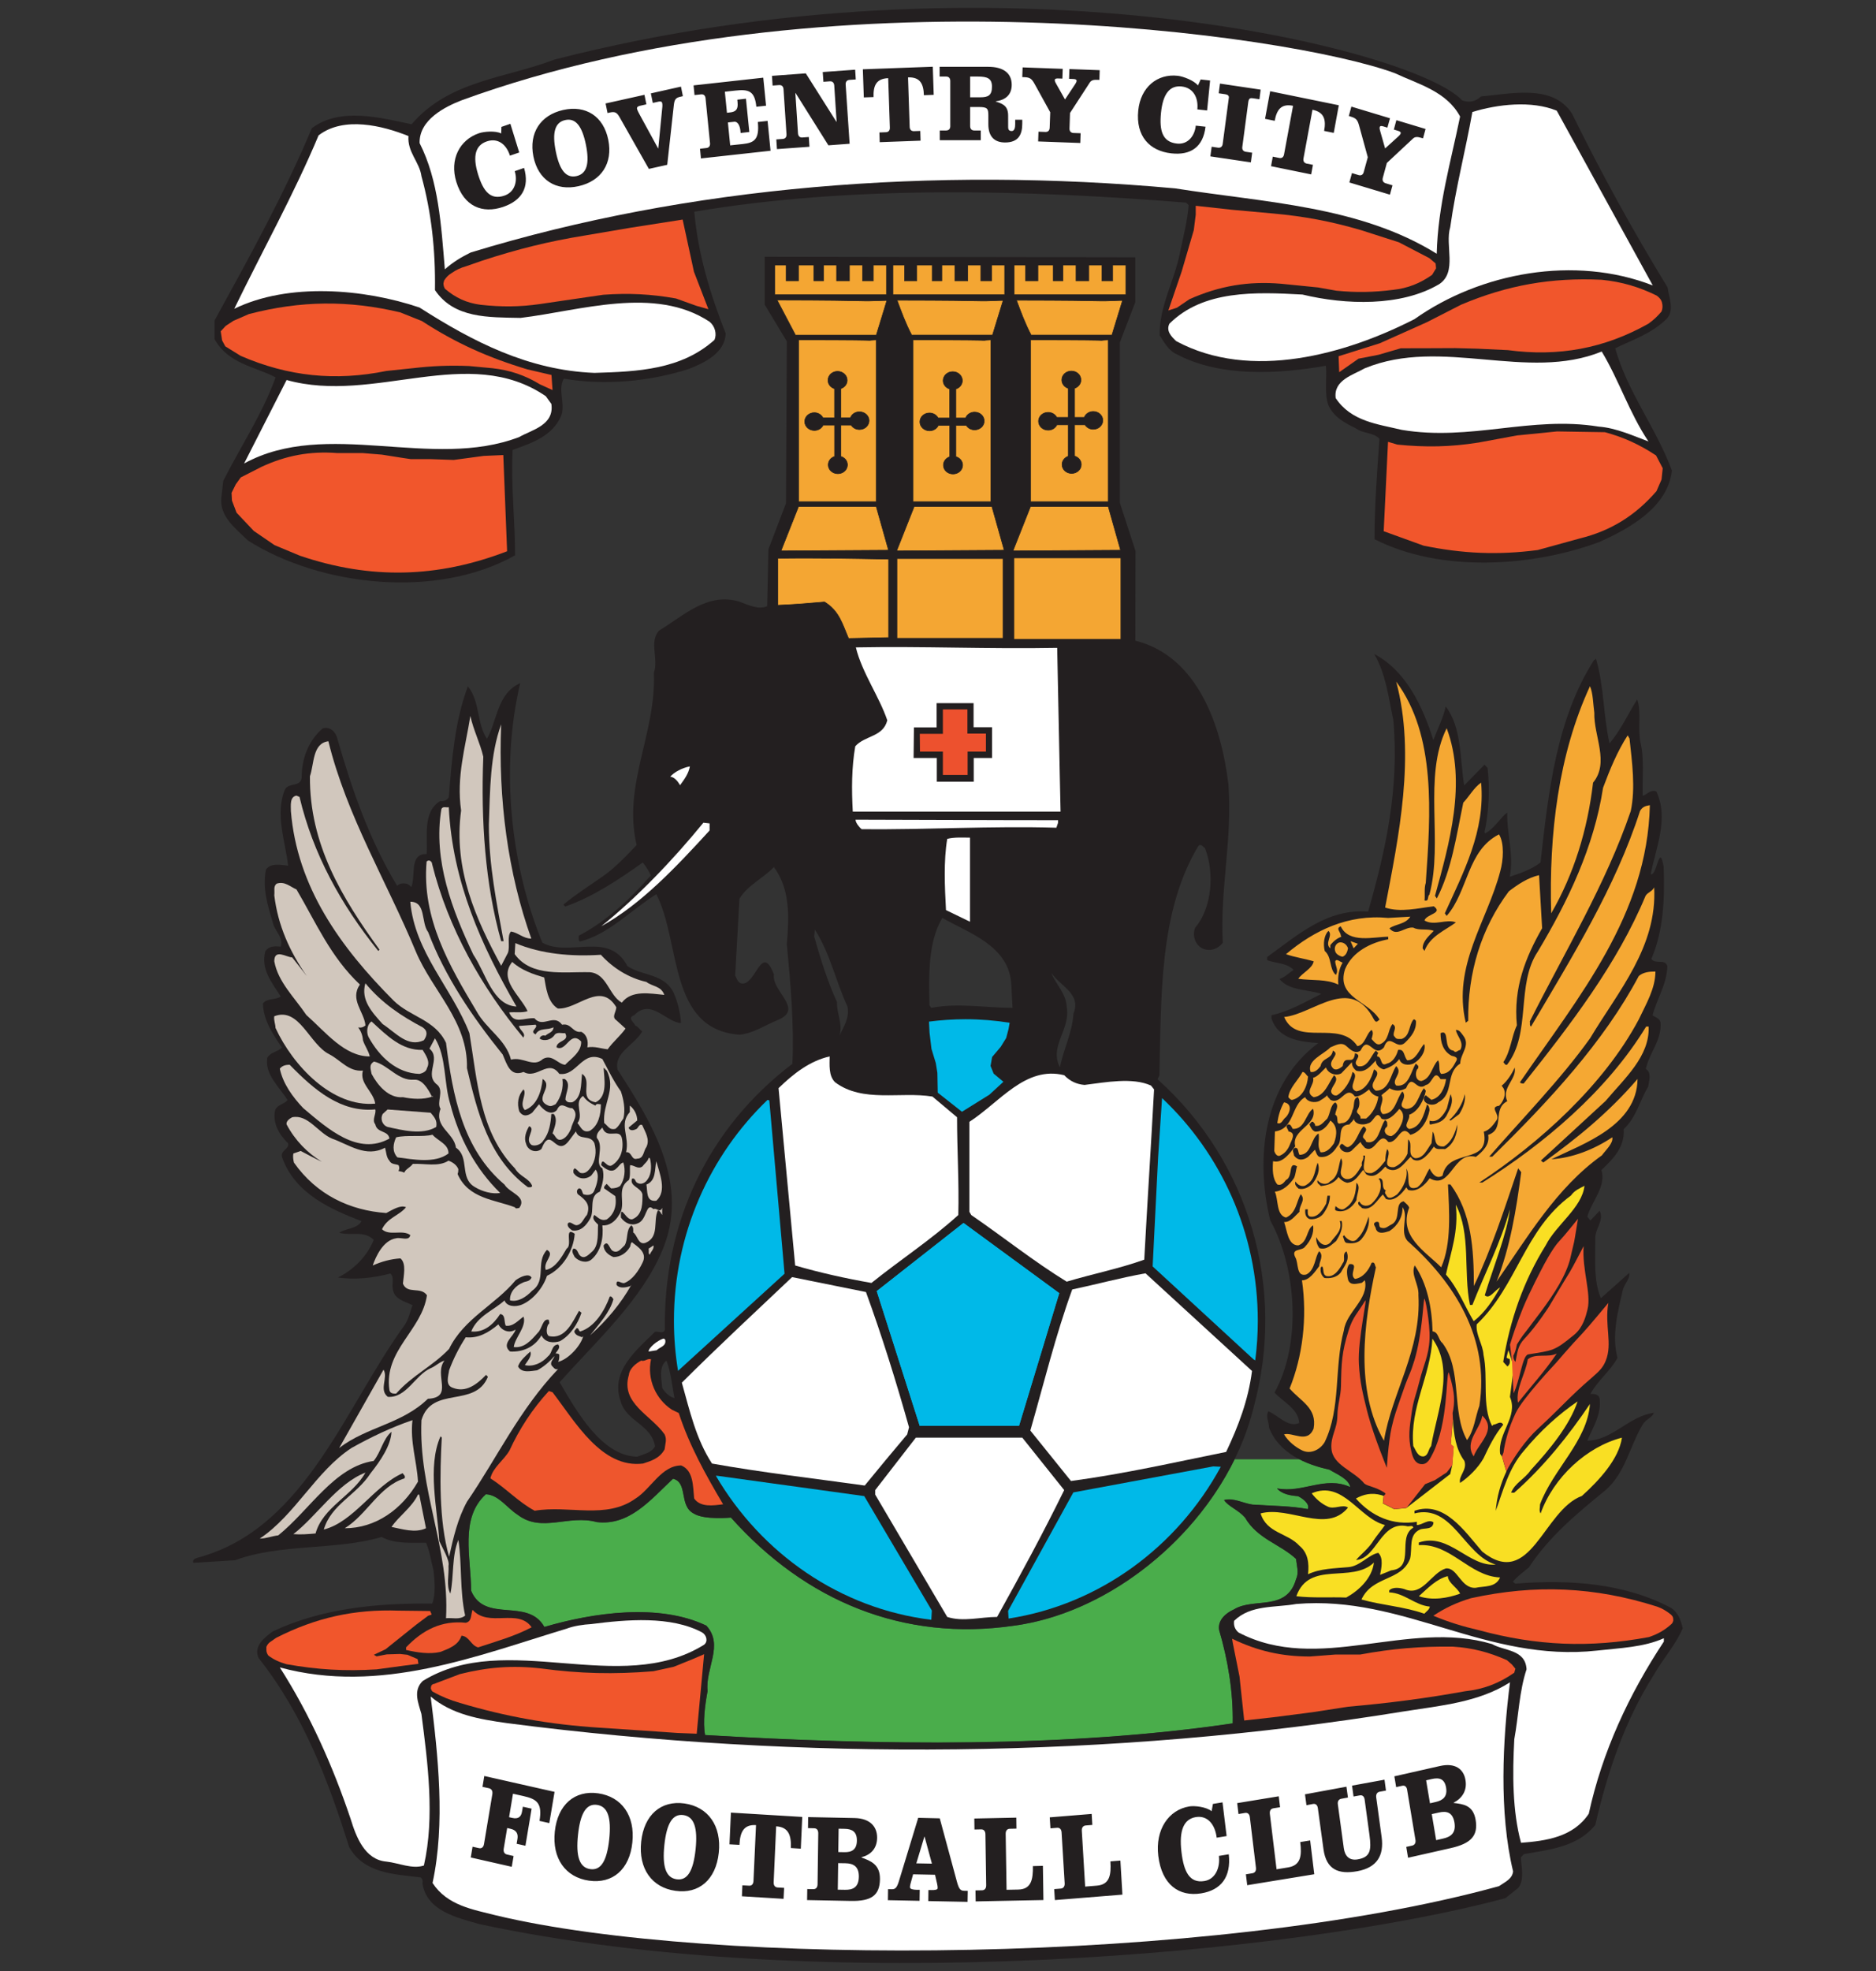 <?xml version="1.0" encoding="UTF-8"?>
<svg xmlns="http://www.w3.org/2000/svg" xmlns:xlink="http://www.w3.org/1999/xlink" width="200px" height="210px" viewBox="0 0 200 210" version="1.1">
<rect x="0" y="0" width="200" height="210" fill="#333333" stroke="none"/>
<g id="surface1">
<path style=" stroke:none;fill-rule:evenodd;fill:rgb(29.02%,67.843%,29.412%);fill-opacity:1;" d="M 138.508 155.48 C 139.535 156.012 140.668 156.359 141.727 156.594 C 142.516 157.074 143.766 157.555 143.961 158.453 C 141.273 157.215 138.84 159.141 136.148 158.594 C 136.672 159.215 137.594 159.352 138.379 159.418 C 138.84 159.625 139.691 160.246 139.43 160.797 C 137.594 160.453 135.555 160.453 133.523 160.316 C 132.539 160.18 131.488 159.559 130.504 159.836 C 130.965 160.523 132.016 160.871 132.734 161.695 C 134.051 163.973 136.477 164.523 138.184 166.109 C 138.246 166.871 138.512 167.555 138.184 168.246 C 137.199 171.762 133.656 170.18 131.555 171.488 C 130.77 171.836 129.785 172.594 129.98 173.695 C 130.895 176.801 131.488 180.246 131.426 183.625 C 113.703 186.246 93.617 185.973 75.172 184.867 C 74.91 183.484 75.172 181.625 75.438 180.176 C 75.172 177.762 77.207 175.281 75.305 173.211 C 70.254 170.797 63.227 171.832 58.039 173.352 C 56.27 170.18 51.672 173.008 50.227 169.488 C 50.227 165.969 48.984 161.762 51.805 159.211 C 53.184 159.281 54.035 160.66 55.215 161.414 C 57.777 163.348 60.602 161.348 63.621 162.176 C 67.102 162.59 69.332 159.832 71.758 157.555 C 73.395 157.969 72.348 160.453 73.988 161.281 C 75.105 161.969 77.93 161.695 77.93 161.695 C 85.867 170.59 96.309 174.938 108.121 173.211 C 117.594 171.941 127.105 164.699 131.633 155.48 Z M 138.508 155.48 "/>
<path style=" stroke:none;fill-rule:evenodd;fill:rgb(13.725%,12.157%,12.549%);fill-opacity:1;" d="M 71.906 148.965 C 71.379 148.828 70.859 148.348 70.598 147.863 C 70.527 146.965 70.199 145.59 71.051 144.969 C 71.512 146.141 71.645 147.59 71.906 148.965 Z M 178.219 171.352 C 173.363 168.73 167.457 168.246 161.547 168.73 L 161.285 168.523 C 161.809 167.902 162.398 167.492 162.988 167.008 C 165.156 163.699 168.176 161.211 171.129 158.801 C 173.297 156.941 173.754 154.043 175.133 151.766 C 175.461 151.219 176.18 151.012 176.312 150.527 C 173.684 150.871 171.848 153.492 169.223 153.492 C 169.816 152.043 170.73 150.805 170.535 149.008 C 170.402 148.457 169.816 148.523 169.551 148.523 C 170.273 147.148 171.715 146.043 172.441 144.664 C 171.785 142.316 172.504 139.629 173.031 137.352 C 173.227 136.73 173.82 136.18 173.688 135.625 L 170.668 138.32 C 169.883 136.453 170.074 134.18 170.074 131.973 C 170.012 130.934 171.062 130.039 170.535 129.004 L 169.551 130.039 L 169.223 129.625 C 169.684 127.969 171.262 126.453 170.73 124.66 C 172.043 123.418 173.227 122.18 173.098 120.312 C 174.477 119.008 174.805 117.281 175.719 115.766 C 175.785 115.211 176.117 114.246 175.461 113.898 C 175.852 112.105 177.164 110.867 177.031 108.934 C 176.902 108.453 176.445 108.383 176.18 108.176 C 176.641 106.383 177.688 104.934 177.758 102.934 C 177.496 102.105 176.508 102.797 176.047 102.172 C 177.297 99.281 177.496 95.965 177.363 92.379 C 176.902 89.621 176.641 93.418 175.984 93.141 C 176.508 90.379 177.953 87.203 176.574 84.312 C 175.922 84.105 175.594 84.656 175.133 84.793 C 175.066 83 175.328 80.797 174.867 79.004 C 174.605 77.555 175 75.758 174.539 74.516 C 173.551 76.105 172.77 77.824 171.59 79.207 C 170.934 76.312 170.996 73 170.145 70.172 C 170.074 70.242 170.074 70.312 169.945 70.312 C 165.945 76.586 165.09 84.238 164.234 91.895 C 163.254 92.656 162.004 93.066 160.957 93.414 C 161.41 90.996 160.629 88.926 160.691 86.582 C 160.031 87 159.316 88.305 158.328 88.789 L 158.262 88.648 C 158.719 86.582 158.852 84.098 158.59 81.82 L 158.262 81.477 L 156.094 83.684 C 155.637 80.785 155.828 77.477 154.125 75.27 C 153.863 76.512 153.273 77.613 152.812 78.855 C 151.695 75.336 149.926 71.477 146.508 69.684 C 147.758 71.82 148.02 74.301 148.543 76.719 C 149.199 84.094 147.691 90.715 145.855 97.129 C 141.457 96.785 138.371 99.617 135.094 101.961 L 135.094 102.305 C 136.008 102.648 137.191 102.582 137.91 103.336 C 137.387 103.68 136.93 104.164 136.402 104.305 C 137.391 105.547 139.355 105.406 140.867 105.891 C 139.098 106.785 137.457 107.75 135.551 108.168 L 135.551 108.512 C 136.273 110.715 138.57 110.992 140.539 111.133 C 134.699 115.48 133.781 123.336 135.422 130.027 C 138.238 135.129 138.77 143.133 135.879 148.371 C 136.73 149.336 138.441 150.094 138.504 151.613 C 137.324 152.16 136.273 150.785 135.223 150.371 C 134.895 150.926 135.289 151.473 135.289 152.094 C 136.336 154.855 139.227 156.027 141.719 156.574 C 142.508 157.059 143.758 157.539 143.953 158.438 C 141.266 157.199 138.832 159.125 136.141 158.574 C 136.664 159.195 137.586 159.336 138.371 159.402 C 138.832 159.609 139.684 160.23 139.422 160.781 C 137.586 160.438 135.547 160.438 133.516 160.301 C 132.531 160.164 131.48 159.543 130.496 159.82 C 130.957 160.508 132.008 160.855 132.727 161.68 C 134.043 163.957 136.469 164.504 138.176 166.094 C 138.238 166.852 138.504 167.539 138.176 168.23 C 137.191 171.746 133.648 170.164 131.547 171.473 C 130.762 171.816 129.777 172.578 129.973 173.68 C 130.887 176.781 131.48 180.23 131.414 183.613 C 113.695 186.23 93.609 185.961 75.164 184.855 C 74.902 183.473 75.164 181.613 75.43 180.164 C 75.164 177.75 77.199 175.27 75.297 173.199 C 70.242 170.785 63.219 171.816 58.031 173.34 C 56.262 170.168 51.664 172.992 50.219 169.473 C 50.219 165.953 48.977 161.75 51.797 159.195 C 53.176 159.27 54.027 160.645 55.207 161.402 C 57.77 163.332 60.594 161.336 63.613 162.16 C 67.094 162.578 69.324 159.82 71.746 157.543 C 73.387 157.957 72.34 160.441 73.98 161.266 C 75.098 161.957 77.922 161.684 77.922 161.684 C 85.859 170.578 96.301 174.926 108.113 173.199 C 119.402 171.684 130.758 161.684 133.648 149.957 C 137.129 137.195 133.188 123.75 123.406 114.992 L 123.605 114.574 C 123.801 105.957 123.605 97.059 127.738 90.164 C 128.004 89.82 128.266 90.238 128.465 90.371 C 129.512 93.062 129.184 96.785 127.41 98.855 C 127.086 99.684 127.41 100.648 128.199 101.059 C 128.984 101.406 129.84 101.129 130.363 100.438 C 130.035 94.922 131.414 89.34 130.957 83.543 C 130.234 77.473 127.734 69.918 121.035 68.262 L 121.059 58.715 L 119.387 53.574 L 119.387 36.48 L 121.031 32.207 L 121.031 27.414 C 81.273 27.344 121.289 27.426 81.527 27.355 L 81.527 32.457 L 83.887 36.383 L 83.793 53.625 L 81.922 58.52 L 81.789 64.586 C 80.867 65 79.754 64.449 78.832 64.105 C 75.422 63.066 72.859 65.621 70.234 67.207 C 69.188 68.449 70.234 70.172 69.707 71.691 C 69.973 78.176 66.359 83.621 67.871 90.035 C 66.758 91.207 65.512 92.52 64.195 93.418 C 62.82 94.379 61.309 95.344 60.062 96.383 L 60.262 96.586 C 63.211 95.555 65.902 93.758 68.527 91.895 C 68.855 92.312 69.184 92.789 69.383 93.277 C 67.086 95.898 64.523 98.242 61.703 99.691 C 61.703 99.969 61.637 100.242 61.836 100.309 C 64.922 99.551 67.285 96.926 69.973 95.277 C 72.602 100.379 71.219 109.688 78.832 110.242 C 80.34 110.102 81.594 109.207 82.969 108.656 C 85.723 107.48 82.246 105.621 82.508 103.828 C 81.195 100.379 80.605 104.934 79.098 104.793 C 78.637 104.723 78.57 104.242 78.375 103.969 L 78.832 95.762 C 79.688 94.312 81.328 93.621 82.508 92.379 C 84.215 94.723 84.148 97.551 83.883 100.586 C 84.281 104.793 84.672 109.277 84.477 113.344 C 75.484 120.176 70.691 130.312 70.887 141.688 C 70.691 142.172 70.23 141.824 69.836 141.895 C 67.867 143.824 65.043 146.102 66.16 149.273 C 66.754 151.477 69.445 151.754 69.836 154.102 C 69.445 154.789 68.656 154.926 67.934 155.203 C 64.129 155.133 61.438 150.309 59.664 147.273 C 63.535 142.926 68.328 138.582 70.559 133.34 C 73.645 126.238 69.445 119.547 65.836 113.961 C 65.441 112.102 67.672 111.344 68.461 109.895 C 68.195 109.688 68 109.344 67.734 109.277 C 67.609 108.93 66.82 108.449 67.609 108.172 C 69.379 106.305 71.02 108.93 72.598 109 C 72.531 107.895 72.27 106.859 71.871 105.895 C 70.887 103.684 68.523 104.031 66.883 102.93 C 64.914 99.137 60.711 102.031 57.824 100.441 C 54.477 92.309 53.297 81.891 55.461 72.789 C 52.969 73.895 53.031 76.789 51.914 78.719 C 50.801 77.066 51.195 74.723 49.879 73.133 C 48.5 76.789 48.172 80.859 47.848 84.93 C 47.652 85.273 47.324 85.41 46.93 85.344 C 45.023 86.52 45.617 89.137 45.484 90.996 C 43.578 90.93 44.363 93.344 43.844 94.512 L 43.711 94.375 C 43.383 94.031 42.66 94.031 42.336 94.375 C 39.379 89.48 37.539 84.168 35.969 78.719 C 35.836 78.031 35.18 77.34 34.391 77.617 C 32.949 78.859 32.16 80.719 32.16 82.859 C 32.027 83.891 30.848 83.34 30.387 84.098 C 29.273 86.723 30.453 89.754 30.715 92.234 C 29.996 92.164 28.875 91.891 28.352 92.652 C 27.961 94.652 28.547 96.512 29.074 98.238 C 29.207 99.137 30.258 99.82 29.934 100.859 C 29.277 100.789 28.684 100.789 28.289 101.344 C 27.766 103.27 29.012 104.723 29.934 106.172 C 29.34 106.582 28.484 106.305 28.027 106.93 C 28.094 108.723 29.074 110.172 30.062 111.621 C 29.539 112.102 28.816 112.102 28.488 112.719 C 28.223 114.512 29.805 115.828 30.656 117.207 C 30.266 117.688 29.672 117.621 29.344 118.238 C 29.016 119.617 29.738 120.859 30.719 121.824 C 30.852 122.441 29.867 122.582 30.062 123.273 C 31.441 127.207 35.316 128.859 38.531 130.102 C 38.137 130.93 36.824 130.863 36.168 131.348 C 37.48 131.691 38.797 131.07 39.844 132.102 C 39.125 133.895 37.613 135.344 36.035 136.105 C 37.742 136.383 39.777 136.172 41.617 135.688 C 42.074 136.105 41.746 136.793 41.879 137.344 C 42.012 138.445 43.191 138.656 43.98 139.066 C 43.715 139.754 43.586 140.516 43.125 141.203 C 36.891 149.754 32.688 162.375 21.793 165.754 C 21.332 165.957 20.414 165.957 20.613 166.512 L 25.07 166.234 C 29.863 164.441 35.836 165.199 40.695 163.754 C 42.008 164.512 43.91 164.371 45.422 164.371 C 45.816 165.27 45.945 166.305 46.207 167.27 C 46.34 168.375 46.473 169.824 46.078 170.855 C 40.039 170.785 34.195 171.406 29.078 173.82 C 28.223 174.441 26.98 175.41 27.57 176.652 C 32.363 182.723 34.988 189.684 37.219 196.785 C 38.797 199.613 42.012 199.684 44.836 200.027 C 45.031 200.168 45.102 200.375 45.031 200.652 C 45.492 203.617 48.707 204.305 51.07 204.996 C 87.66 212.836 138.172 208.238 160.492 202.238 L 161.871 201.133 C 162.527 200.305 162.199 198.93 162.137 197.891 L 162.465 197.547 C 165.219 197.062 168.176 196.785 170.074 194.441 C 171.391 188.719 173.227 183.34 176.312 178.445 C 177.297 176.723 178.676 175.203 179.395 173.48 C 179.203 172.66 178.945 171.902 178.219 171.352 Z M 89.23 106.762 C 88.246 104.621 87.461 102.141 86.805 99.797 L 86.867 99.035 C 88.508 101.586 89.098 104.555 90.348 107.242 C 90.586 108.551 89.906 109.41 89.488 110.379 C 89.887 109.168 89.176 107.906 89.23 106.762 Z M 100.461 97.797 C 103.215 99.383 107.617 100.762 107.812 104.898 L 107.945 107.383 C 105.188 107.383 102.102 106.828 99.281 107.383 L 99.086 107.105 C 99.016 103.793 98.949 100.348 100.461 97.797 Z M 113.719 107.242 C 113.656 105.863 112.535 104.828 112.074 103.656 C 113.062 105.105 115.297 105.863 114.441 108.004 C 114.309 110.07 113.391 111.727 112.996 113.727 C 111.816 111.383 114.176 109.727 113.719 107.242 Z M 113.719 107.242 "/>
<path style=" stroke:none;fill-rule:evenodd;fill:rgb(100%,100%,100%);fill-opacity:1;" d="M 103.41 89.246 L 103.41 98.207 L 100.852 96.965 C 100.719 94.484 100.59 91.723 100.984 89.379 C 101.703 89.176 102.758 89.246 103.41 89.246 Z M 103.41 89.246 "/>
<path style=" stroke:none;fill-rule:evenodd;fill:rgb(81.961%,78.039%,74.118%);fill-opacity:1;" d="M 45.324 127.727 C 46.176 127.727 47.027 128.211 47.879 127.863 C 47.293 128.555 46.371 129.039 45.52 129.312 C 45.453 129.59 45.652 129.656 45.785 129.863 C 47.164 129.934 48.406 129.656 49.656 129.586 C 49.461 131.176 48.344 132.418 47.426 133.59 L 47.688 133.797 C 49.199 133.035 50.973 132.484 52.02 130.828 C 52.414 131.656 51.363 132.141 51.824 132.691 C 52.742 132.277 53.793 131.656 54.32 130.555 C 54.715 131.102 53.797 132.895 55.109 133.035 C 56.551 132.828 57.473 131.453 57.863 130.07 C 57.801 129.863 57.934 129.586 57.73 129.449 C 57.008 129.652 57.141 130.828 56.68 131.453 C 56.156 131.934 55.828 132.484 55.105 132.418 C 54.711 131.383 55.5 130.207 54.383 129.449 C 53.793 130.207 53.598 131.242 52.613 131.586 C 52.547 130.965 52.871 130.203 52.285 129.859 C 51.762 130.066 51.43 130.824 50.973 131.309 L 49.328 132.414 C 49.723 131.516 50.184 130.066 50.773 128.965 C 50.375 128.551 49.719 129.105 49.195 129.105 L 47.816 129.105 C 48.406 128.344 49.062 127.934 49.324 126.965 C 48.207 126.621 46.895 127.656 45.52 127.105 C 45.191 126.828 44.469 126.828 44.602 126.137 C 44.734 126.059 44.875 125.988 45.02 125.926 C 44.57 125.902 44.141 125.816 43.758 125.648 C 44.055 126.41 43.879 127.414 45.324 127.727 Z M 45.324 127.727 "/>
<path style=" stroke:none;fill-rule:evenodd;fill:rgb(81.961%,78.039%,74.118%);fill-opacity:1;" d="M 36.332 108.281 C 36.934 108.621 37.562 109.336 38.184 109.461 C 37.32 108.289 35.59 107.812 34.691 106.348 C 33.984 105.605 33.336 104.801 32.715 104.004 C 33.762 105.5 34.988 106.918 36.332 108.281 Z M 36.332 108.281 "/>
<path style=" stroke:none;fill-rule:evenodd;fill:rgb(81.961%,78.039%,74.118%);fill-opacity:1;" d="M 41.383 125.383 C 41.73 125.289 42.254 125.105 42.469 124.773 C 39.801 125.914 36.906 125.008 34.312 123.777 C 36.395 125.043 38.887 125.578 41.383 125.383 Z M 41.383 125.383 "/>
<path style=" stroke:none;fill-rule:evenodd;fill:rgb(81.961%,78.039%,74.118%);fill-opacity:1;" d="M 45.02 125.926 C 46.195 125.984 47.496 125.625 48.473 125.25 C 48.637 125.25 48.727 125.176 48.781 125.074 C 48.77 125.039 48.746 125.008 48.73 124.973 C 47.566 125.398 46.188 125.395 45.02 125.926 Z M 45.02 125.926 "/>
<path style=" stroke:none;fill-rule:evenodd;fill:rgb(81.961%,78.039%,74.118%);fill-opacity:1;" d="M 43.094 125.242 C 43.293 125.41 43.516 125.543 43.758 125.648 C 43.645 125.363 43.465 125.105 43.109 124.938 C 43.078 125.031 43.066 125.121 43.094 125.242 Z M 43.094 125.242 "/>
<path style=" stroke:none;fill-rule:evenodd;fill:rgb(81.961%,78.039%,74.118%);fill-opacity:1;" d="M 62.156 116.762 C 62.484 117.242 62.879 117.52 63.469 117.797 C 63.602 117.52 63.863 117.66 64.059 117.66 C 64.059 118.758 63.797 119.934 62.879 120.484 C 62.094 120.762 61.895 120.004 61.562 119.656 C 62.289 118.758 61.109 117.52 62.156 116.762 Z M 62.156 116.762 "/>
<path style=" stroke:none;fill-rule:evenodd;fill:rgb(81.961%,78.039%,74.118%);fill-opacity:1;" d="M 44.93 151.309 C 46.043 147.59 50.641 150.07 52.016 146.688 L 51.82 146.484 C 50.836 147.516 49.652 148.41 48.277 147.863 C 47.422 147.59 47.816 146.555 47.879 146 C 48.34 144.758 48.934 143.586 49.652 142.48 C 50.969 142.621 52.078 141.996 53.133 141.102 C 53.527 141.859 54.379 142.066 54.969 141.652 C 54.777 142.414 53.391 143.172 54.379 144 C 55.758 144.07 57.004 143.52 57.727 142.273 C 58.125 143.102 59.039 143.102 59.695 142.898 C 60.812 142.273 61.602 141.035 61.992 139.863 L 61.73 139.66 C 61.074 140.762 60.285 142.762 58.512 142.348 C 58.188 142.141 58.254 141.453 58.449 141.105 C 58.645 141.039 58.512 140.762 58.512 140.625 C 57.855 140.418 57.793 141.586 57.332 142.004 C 56.609 142.828 55.887 143.656 54.773 143.523 C 54.898 142.484 56.148 141.383 55.82 140.281 C 55.297 140.625 54.703 141.383 53.914 141.246 C 53.719 140.832 53.914 140.074 53.324 140.004 C 52.605 141.105 51.617 142.004 50.238 141.863 C 50.895 140.207 52.668 139.586 53.785 138.555 C 54.047 139.242 54.965 139.242 55.555 139.031 C 56.805 138.555 57.922 137.172 58.312 135.93 C 59.957 135.172 61.137 133.309 61.27 131.449 C 60.09 130.621 61.07 132.688 60.41 133.031 C 59.887 133.93 59.23 135.098 58.184 135.309 C 57.855 134.414 59.23 133.652 58.312 133.168 C 57.062 134.48 58.312 136.406 56.734 137.516 C 56.078 138.207 55.227 138.754 54.375 138.551 C 54.309 137.652 55.031 136.961 55.688 136.684 C 56.016 136.48 56.406 136.613 56.672 136.133 C 56.406 135.586 55.43 136.062 54.965 136.41 C 52.797 139.031 49.453 140.48 47.875 143.723 C 46.105 145.586 44.004 146.484 42.23 148.484 C 41.902 148.484 41.574 148.484 41.512 148.07 C 40.922 143.863 44.992 141.727 45.516 138.004 C 44.855 137.039 43.414 137.934 42.957 136.762 C 43.023 135.934 43.352 134.621 42.691 134.074 C 41.645 134.145 40.656 134.418 39.738 134.832 C 40.066 133.867 40.855 132.141 42.23 131.934 C 42.758 131.797 43.613 132.277 43.742 131.59 C 42.887 130.969 41.512 131.73 40.723 130.969 C 41.316 129.727 42.559 129.52 43.285 128.625 C 42.691 128.348 41.84 128.898 41.184 129.242 C 37.312 128.969 33.766 127.316 31.336 123.867 C 31.273 123.59 31.207 123.246 31.273 122.902 L 32.059 122.629 C 32.773 123.004 33.527 123.41 34.312 123.777 C 32.781 122.848 31.469 121.523 30.551 119.797 C 30.484 119.457 30.879 119.18 31.145 119.039 C 32.852 118.695 33.898 120.695 35.406 121.316 C 37.18 121.938 39.02 123.383 41.051 122.281 C 41.184 122.762 41.184 123.316 41.512 123.66 C 41.707 124.078 42.168 124.004 42.496 124.145 C 42.609 124.398 42.574 124.605 42.469 124.777 C 42.48 124.773 42.488 124.77 42.496 124.766 C 42.742 124.805 42.945 124.863 43.105 124.941 C 43.223 124.562 43.742 124.398 44.004 124.008 C 45.254 123.941 46.766 124.355 47.812 123.664 C 48.207 123.805 48.668 124.082 48.863 124.562 C 48.863 124.723 48.859 124.934 48.781 125.082 C 49.93 127.73 52.766 127.812 54.902 128.633 C 54.969 128.84 55.23 128.699 55.363 128.699 C 56.219 127.457 54.316 127.113 53.789 126.215 C 49.324 122.426 48.273 116.77 47.551 111.109 C 46.371 108.629 43.746 108.352 41.977 106.625 C 36.266 100.902 31.668 94.488 31.012 86.422 C 31.012 85.801 30.879 84.902 31.602 84.77 L 31.93 84.906 C 33.371 90.977 36.328 96.355 40.328 101.32 L 40.461 101.184 C 36.461 95.668 32.98 89.941 33.043 82.703 C 33.5 81.391 33.305 79.188 35.008 78.977 C 36.977 86.977 41.242 93.941 44.332 101.387 C 46.105 105.598 49.91 108.84 49.781 113.801 C 50.898 118.492 52.078 123.387 56.277 126.488 C 56.406 126.488 56.672 126.559 56.734 126.348 C 56.406 125.52 55.426 125.387 54.898 124.488 C 51.16 120.625 50.898 115.246 50.043 110.074 C 48.207 105.316 44.199 101.457 43.742 96.074 C 45.453 96.074 44.859 98.281 45.648 99.316 C 47.414 104.004 50.309 108.281 53.59 112.352 C 54.047 113.383 54.375 114.766 55.82 114.211 C 57.266 115.039 58.445 112.766 59.629 114.418 C 61.531 114.695 62.055 111.797 64.219 112.832 C 64.812 113.934 65.398 115.176 66.188 116.277 C 66.453 117.039 66.715 118.211 66.453 119.176 C 66.188 119.52 65.992 120 65.598 120.277 C 64.941 120.414 64.875 120 64.414 119.652 C 64.219 117.586 65.727 116.07 64.68 114.066 C 64.547 113.996 64.484 113.789 64.352 113.789 C 64.414 114.895 64.812 116.824 63.5 117.445 C 61.598 117.102 63.234 115.168 62.051 114.414 C 61.922 115.516 62.051 116.965 61.004 117.445 C 60.738 117.445 60.48 117.516 60.281 117.168 C 60.281 116.406 60.938 115.512 60.215 114.961 L 59.957 114.961 C 60.09 115.855 59.824 116.891 59.23 117.652 C 58.902 117.789 58.773 117.926 58.445 117.789 C 56.805 117.102 59.102 115.789 57.855 114.961 C 57.723 116.273 57.266 117.789 55.953 118.273 C 55.297 117.582 56.215 116.617 55.82 116.066 C 55.227 116.684 55.098 117.582 55.359 118.41 C 55.758 119.031 56.277 118.895 56.738 118.551 L 57.465 117.652 C 57.859 118.203 58.711 118.961 59.367 118.273 C 59.828 117.238 60.352 118.133 61.008 118.066 C 61.797 118.754 61.008 119.516 60.875 120.27 C 60.68 120.688 60.414 121.172 59.961 121.375 C 59.305 121.652 59.234 120.961 58.906 120.754 C 59.105 120.133 59.5 119.305 59.039 118.688 L 58.777 118.688 C 58.707 119.648 58.578 120.688 57.926 121.516 C 57.66 121.996 57.004 122.137 56.676 121.996 C 55.824 121.375 57.199 120.27 56.41 119.992 C 56.086 120.547 55.824 121.238 56.086 121.859 C 56.281 122.617 57.199 122.891 57.723 122.414 C 58.773 119.789 59.23 123.445 60.676 121.516 L 61.398 120.547 C 61.727 121.582 62.906 120.824 63.367 121.793 C 63.629 122.688 63.5 123.719 62.906 124.48 C 62.645 124.824 62.316 125.102 61.855 124.961 C 61.66 124.824 61.465 124.547 61.27 124.48 C 61.07 124.617 61.137 124.824 61.137 124.961 C 61.598 125.652 62.449 125.723 63.039 125.238 L 63.5 124.617 C 63.957 125.168 63.629 126.203 63.367 126.824 C 63.172 127.379 62.578 127.379 62.184 127.234 C 62.051 127.027 62.051 126.613 61.727 126.613 C 61.465 126.75 61.465 127.027 61.598 127.234 C 62.449 127.855 62.977 128.34 62.578 129.441 C 62.184 129.855 62.051 130.477 61.465 130.543 C 61.137 130.543 60.809 130.062 60.543 130.34 C 60.41 130.684 60.809 130.961 61.004 131.098 C 61.922 131.238 62.512 130.547 62.906 129.855 C 63.434 128.961 62.711 127.441 63.957 126.961 C 64.219 126.203 64.48 125.309 64.219 124.48 C 63.305 123.996 64.484 122.203 63.629 121.238 C 63.562 120.754 63.891 120.477 64.219 120.133 C 64.68 121.516 66.125 120.062 66.32 121.375 C 66.516 122.547 66.125 123.582 65.273 124.137 C 64.68 124.551 64.219 123.098 64.09 124.137 C 64.547 124.551 65.207 125.035 65.727 124.48 C 65.992 124.273 66.125 123.93 66.453 123.859 C 66.715 124.684 66.586 125.652 66.125 126.34 C 65.859 126.547 65.531 126.617 65.141 126.617 L 64.68 126.133 C 64.547 126.273 64.352 126.41 64.414 126.617 L 65.598 127.445 C 65.793 128.551 65.398 129.445 64.68 129.926 C 64.09 130.133 63.762 129.723 63.367 129.445 C 63.039 129.859 63.5 130.203 63.762 130.48 C 63.695 131.242 63.891 132.621 63.172 133.309 C 62.777 133.652 62.316 134.207 61.855 133.789 C 61.598 133.586 61.598 133.031 61.137 133.031 C 60.871 133.309 61.137 133.652 61.27 133.93 C 61.727 134.414 62.516 134.621 63.039 134.207 C 64.09 133.309 64.352 131.859 64.219 130.555 C 64.945 130.625 65.598 130.137 65.992 129.449 C 66.848 128.277 65.598 126.688 67.043 125.727 C 67.238 125.242 67.113 124.621 67.176 124.141 C 67.633 124.141 68.027 124.621 68.488 124.277 C 68.684 124 69.074 123.727 69.145 123.379 L 69.277 123.379 C 69.473 124.066 69.473 125.035 69.078 125.59 C 68.82 126.066 68.297 126.277 67.898 126 C 67.703 125.867 67.703 125.449 67.375 125.59 C 67.113 126.414 68.293 126.484 68.492 127.242 C 68.492 128.07 68.559 129.383 67.508 129.863 C 66.789 130.281 66.133 128.07 66.195 129.727 C 66.656 130.348 67.316 130.625 67.969 130.348 C 69.016 130.004 68.824 128.004 69.672 128.832 C 70 128.625 70.332 129.309 70.594 128.691 L 70.594 129.449 C 70.461 129.309 70.395 128.969 70.133 128.969 C 69.609 130.07 70.328 131.797 68.82 132.418 C 68.031 132.691 67.965 131.59 67.504 131.312 C 67.504 131.035 67.57 130.762 67.309 130.555 C 66.715 131.035 66.98 132.074 66.586 132.691 C 66.188 133.035 65.93 133.52 65.398 133.312 C 64.945 133.172 64.875 132.008 64.352 132.691 C 64.352 133.312 64.875 133.723 65.398 133.934 C 66.125 133.934 66.781 133.52 67.176 132.828 C 67.238 132.625 67.238 132.418 67.371 132.352 C 67.961 132.828 69.074 133.449 68.488 134.555 C 68.094 135.383 67.438 136.348 66.586 136.691 C 66.258 136.832 65.664 136.145 65.727 136.898 C 66.055 137.316 66.715 137.176 67.176 137.039 L 67.309 136.898 C 66.188 138.898 64.68 140.691 62.906 142.277 C 63.824 141.105 65.008 139.863 65.398 138.418 C 65.273 138.281 65.207 138.074 65.008 138.141 C 64.48 139.59 63.434 141.383 61.855 141.863 C 61.66 141.797 61.727 141.453 61.465 141.52 C 61.398 141.652 61.137 141.797 61.27 141.996 C 61.465 142.344 61.793 142.344 62.051 142.48 L 62.184 142.344 C 61.922 143.375 60.609 144.828 59.496 145.102 C 59.629 144.895 59.629 144.621 59.629 144.344 C 59.559 144.207 59.363 144.207 59.23 144.207 C 59.363 143.93 59.824 143.586 59.496 143.242 C 58.773 143.312 58.902 144.141 58.445 144.484 C 57.789 145.238 56.805 145.656 55.953 145.445 C 56.215 145.035 56.738 144.484 56.539 144 C 56.086 144.418 55.426 144.965 55.227 145.586 C 55.625 146.344 56.609 146.066 57.266 146 C 57.926 145.656 58.574 145.102 59.105 144.484 C 59.039 144.828 58.645 145.039 58.777 145.445 C 58.973 145.652 59.168 146 59.5 145.863 C 55.363 150.207 53 155.312 49.785 160 C 48.801 161.793 48.34 163.793 47.879 165.859 C 46.766 162 46.895 156.98 47.098 153.168 L 46.965 153.031 C 45.52 156.273 46.652 160.859 46.832 164.203 C 47.227 165.027 47.965 166.289 47.816 166.824 C 47.879 167.785 47.551 168.961 48.012 169.789 C 48.406 167.996 48.145 165.785 48.867 164.066 C 49.266 166.684 49 169.445 49.59 172.133 C 49 172.617 48.211 172.34 47.551 172.41 C 47.949 164.969 44.602 158.762 44.93 151.309 Z M 44.93 151.309 "/>
<path style=" stroke:none;fill-rule:evenodd;fill:rgb(81.961%,78.039%,74.118%);fill-opacity:1;" d="M 41.738 162.691 C 42.527 161.52 43.906 160.621 44.562 159.242 L 44.695 159.242 L 45.414 162.828 C 44.234 163.379 42.859 162.898 41.738 162.691 Z M 41.738 162.691 "/>
<path style=" stroke:none;fill-rule:evenodd;fill:rgb(81.961%,78.039%,74.118%);fill-opacity:1;" d="M 36.754 162.828 C 39.117 161.379 40.43 158.344 43.121 157.516 C 43.254 157.238 43.055 157.172 42.926 156.961 C 39.836 158.344 37.738 162.137 34.52 162.965 C 35.309 160.277 38 159.309 39.512 156.961 C 40.559 155.652 41.676 153.996 41.738 152.551 C 40.824 153.312 40.625 154.691 39.836 155.656 C 35.637 156.277 33.012 160.898 29.664 163.586 C 29.008 163.656 28.352 163.93 27.695 163.93 C 31.504 161.379 33.672 156.762 37.477 154.273 C 39.574 153.102 41.738 152.07 43.973 151.309 C 43.707 153.656 44.434 155.656 44.562 157.859 C 42.859 160.828 40.031 162.828 36.754 162.828 Z M 36.754 162.828 "/>
<path style=" stroke:none;fill-rule:evenodd;fill:rgb(81.961%,78.039%,74.118%);fill-opacity:1;" d="M 31.277 163.453 C 33.773 161.52 35.938 158.07 38.957 156.898 C 37.578 159.383 34.43 160.559 33.641 163.383 C 32.852 163.453 32.062 163.52 31.277 163.453 Z M 31.277 163.453 "/>
<path style=" stroke:none;fill-rule:evenodd;fill:rgb(81.961%,78.039%,74.118%);fill-opacity:1;" d="M 40.887 145.934 C 41.41 146.762 40.363 148.07 41.348 148.828 C 43.316 148.965 44.234 146.551 45.875 145.793 C 46.402 145.59 46.859 145.105 47.383 144.969 C 46.203 146.488 48.438 148.898 45.613 149.035 C 42.855 151.727 39.117 152.004 36.16 154.277 Z M 40.887 145.934 "/>
<path style=" stroke:none;fill-rule:evenodd;fill:rgb(81.961%,78.039%,74.118%);fill-opacity:1;" d="M 29.832 113.863 C 30.098 113.52 30.488 113.445 30.883 113.445 C 33.508 116.137 36.332 118.551 40.008 118.203 C 40.141 118.688 39.613 119.309 40.008 119.789 C 40.203 120.754 41.387 120.41 41.516 121.309 C 38.168 123.168 34.953 120.277 32.328 118.066 C 31.211 116.898 30.16 115.449 29.832 113.863 Z M 29.832 113.863 "/>
<path style=" stroke:none;fill-rule:evenodd;fill:rgb(81.961%,78.039%,74.118%);fill-opacity:1;" d="M 29.371 109.52 C 29.371 109.109 29.176 108.758 29.238 108.277 C 31.93 107.238 32.98 111.309 35.145 112.348 C 36.328 112.969 37.18 114.207 38.688 114.066 C 38.297 115.449 39.805 116.273 40.004 117.586 C 35.41 118.004 31.211 113.52 29.371 109.52 Z M 29.371 109.52 "/>
<path style=" stroke:none;fill-rule:evenodd;fill:rgb(81.961%,78.039%,74.118%);fill-opacity:1;" d="M 45.191 110.828 C 43.484 111.656 42.172 110.004 40.793 109.109 C 39.676 107.863 38.434 106.555 38.953 104.762 C 40.723 106.898 42.824 108.277 45.055 109.453 C 45.652 109.863 45.52 110.348 45.191 110.828 Z M 45.191 110.828 "/>
<path style=" stroke:none;fill-rule:evenodd;fill:rgb(81.961%,78.039%,74.118%);fill-opacity:1;" d="M 45.52 113.793 C 45.453 114.211 44.992 114.348 44.73 114.418 C 42.301 114.348 40.465 112.621 39.285 110.484 C 39.02 109.934 39.152 109.109 39.613 108.832 C 41.254 110.348 42.828 111.934 45.059 111.863 C 45.387 112.418 45.91 113.105 45.52 113.793 Z M 45.52 113.793 "/>
<path style=" stroke:none;fill-rule:evenodd;fill:rgb(81.961%,78.039%,74.118%);fill-opacity:1;" d="M 46.043 116.828 C 46.051 116.836 46.059 116.836 46.062 116.844 C 46.078 116.84 46.098 116.836 46.113 116.828 C 46.113 116.562 46.23 116.996 46.062 116.844 C 45.148 117.172 43.934 117.105 42.961 116.898 C 41.453 117.039 40.273 115.66 39.613 114.418 C 39.543 113.934 39.285 113.449 39.875 113.105 C 41.383 113.449 42.438 115.176 44.141 115.039 C 44.996 114.973 45.59 115.934 46.043 116.828 Z M 46.043 116.828 "/>
<path style=" stroke:none;fill-rule:evenodd;fill:rgb(81.961%,78.039%,74.118%);fill-opacity:1;" d="M 46.965 118.141 C 46.504 117.453 47.359 116.277 46.637 115.594 C 45.129 114.488 47.098 112.832 45.785 111.727 L 46.371 110.625 C 47.621 112.629 47.293 115.383 48.012 117.66 C 48.934 121.246 50.703 124.555 53.328 127.105 C 52.477 127.242 51.426 126.965 50.641 126.484 C 48.934 125.52 50.117 123.312 48.605 122.277 C 48.406 120.691 46.238 120.07 46.965 118.141 Z M 46.965 118.141 "/>
<path style=" stroke:none;fill-rule:evenodd;fill:rgb(81.961%,78.039%,74.118%);fill-opacity:1;" d="M 41.32 120.07 C 40.727 119.863 40.531 119.176 40.797 118.691 L 41.32 118.211 L 45.91 118.555 C 46.309 119.035 46.637 119.379 46.504 120.07 C 44.996 120.969 42.891 120.414 41.32 120.07 Z M 41.32 120.07 "/>
<path style=" stroke:none;fill-rule:evenodd;fill:rgb(81.961%,78.039%,74.118%);fill-opacity:1;" d="M 42.234 121.176 C 43.352 120.898 45.059 121.176 46.109 120.898 C 46.699 121.586 47.816 121.863 47.816 122.895 C 46.371 124 44.008 123.52 42.367 123.312 C 41.781 122.691 41.91 121.863 42.234 121.176 Z M 42.234 121.176 "/>
<path style=" stroke:none;fill-rule:evenodd;fill:rgb(81.961%,78.039%,74.118%);fill-opacity:1;" d="M 29.242 102.418 C 29.242 101.035 30.555 102.004 31.148 102.004 C 31.664 102.641 32.18 103.324 32.715 104.008 C 30.895 101.414 29.621 98.582 29.242 95.387 C 29.309 94.902 29.113 94.422 29.508 94.145 C 30.359 93.867 30.953 94.488 31.609 94.766 C 33.645 98.211 35.219 101.938 38.371 104.902 C 37.258 106.492 38.828 107.801 38.961 109.25 C 38.707 109.473 38.453 109.52 38.188 109.465 C 38.461 109.836 38.652 110.27 38.695 110.832 C 38.891 111.457 39.289 111.938 39.422 112.559 C 36.73 112.559 34.762 110.008 32.66 108.145 C 31.406 106.281 29.633 104.621 29.242 102.418 Z M 29.242 102.418 "/>
<path style=" stroke:none;fill-rule:evenodd;fill:rgb(81.961%,78.039%,74.118%);fill-opacity:1;" d="M 45.48 91.797 C 45.742 91.52 46.07 91.797 46.07 92.074 C 47.781 98.902 51.324 105.176 55.789 110.551 C 56.117 110.07 55.391 109.793 55.328 109.309 L 57.102 109.176 C 57.43 109.52 56.375 109.863 57.102 110.207 C 57.496 109.449 58.41 109.793 59.004 109.449 C 59.004 109.996 58.41 110.07 58.148 110.348 C 57.883 110.273 57.691 110.348 57.559 110.551 L 57.559 110.691 C 58.086 110.969 58.738 110.762 59.066 110.348 C 59.332 109.863 59.922 110.141 60.246 110.07 C 60.773 110.969 59.332 110.828 59.332 111.59 C 60.379 112.141 60.777 109.727 61.957 110.969 C 62.02 112.074 60.84 112.828 60.246 113.449 C 59.461 113.379 58.867 112.277 57.883 112.828 C 56.836 113.793 55.789 112.551 54.473 112.898 C 53.949 110.762 51.848 109.656 50.797 107.73 C 47.91 102.898 44.957 97.863 45.48 91.797 Z M 45.48 91.797 "/>
<path style=" stroke:none;fill-rule:evenodd;fill:rgb(81.961%,78.039%,74.118%);fill-opacity:1;" d="M 47.055 86.211 C 47.188 85.863 47.578 86.07 47.844 86.004 C 48.238 93.934 51.324 100.762 55.062 107.242 C 52.504 107.105 51.785 103.656 50.469 101.727 C 48.238 97.035 46.141 91.656 47.055 86.211 Z M 47.055 86.211 "/>
<path style=" stroke:none;fill-rule:evenodd;fill:rgb(81.961%,78.039%,74.118%);fill-opacity:1;" d="M 50.145 76.281 C 50.473 77.797 51.191 79.18 51.523 80.625 C 51.262 87.453 51.719 94.211 53.43 100.277 L 53.691 100.277 C 52.969 96.348 52.117 92.211 52.117 87.863 C 52.246 84.137 52.246 80.414 53.43 77.176 C 53.102 85.176 54.148 93.039 56.645 100.004 C 55.793 100.004 55.27 99.383 54.477 99.246 C 54.016 99.727 54.406 100.828 54.148 101.523 C 53.887 102.004 53.691 102.422 53.43 102.898 C 50.734 97.938 48.309 92.559 49.16 86.352 C 48.637 82.762 49.621 79.59 50.145 76.281 Z M 50.145 76.281 "/>
<path style=" stroke:none;fill-rule:evenodd;fill:rgb(81.961%,78.039%,74.118%);fill-opacity:1;" d="M 64.059 101.727 C 65.371 103.172 67.078 104.211 68.914 104.621 C 69.508 105.105 70.492 105.035 70.82 106 C 69.312 105.863 67.34 105.449 66.293 106.828 C 64.91 106.066 64.715 103.723 62.879 103.586 C 60.125 103.516 56.645 104.141 54.871 101.656 L 54.941 100.484 C 57.691 101.656 60.977 101.934 64.059 101.727 Z M 64.059 101.727 "/>
<path style=" stroke:none;fill-rule:evenodd;fill:rgb(81.961%,78.039%,74.118%);fill-opacity:1;" d="M 64.785 111.797 C 64.059 111.723 63.402 111.453 62.617 111.59 C 62.746 110.902 62.551 110.207 61.961 109.934 C 61.043 110.074 60.91 108.969 59.926 109.18 C 59.008 107.938 57.887 109.59 56.973 108.488 C 55.855 108.422 54.805 109.18 54.281 107.867 C 54.938 107.801 55.66 107.941 56.246 107.73 C 55.465 106.074 53.098 104.348 54.609 102.488 C 55.594 103.383 56.84 103.797 58.02 104.145 C 58.215 105.18 58.348 106.766 59.469 107.453 C 61.566 107.59 63.996 104.488 65.703 107.312 C 65.703 107.797 65.176 108.348 65.703 108.695 L 66.688 109.59 C 66.098 110.414 65.371 110.969 64.785 111.797 Z M 64.785 111.797 "/>
<path style=" stroke:none;fill-rule:evenodd;fill:rgb(81.961%,78.039%,74.118%);fill-opacity:1;" d="M 67.145 118.484 L 67.145 117.797 C 67.605 118.141 67.934 118.758 67.934 119.379 L 67.012 120.141 C 67.145 120.559 67.605 120.418 67.867 120.281 C 68.062 120.141 68.133 119.73 68.461 119.863 C 68.789 120.625 69.312 121.383 68.914 122.207 C 68.59 122.625 68.652 123.449 67.934 123.449 C 67.277 123.656 67.402 122.691 66.746 122.762 C 67.145 121.105 65.965 119.793 67.145 118.484 Z M 67.145 118.484 "/>
<path style=" stroke:none;fill-rule:evenodd;fill:rgb(81.961%,78.039%,74.118%);fill-opacity:1;" d="M 69.969 127.934 C 68.852 128.066 69.047 126.965 68.914 126.207 C 69.969 125.789 69.773 124.621 69.969 123.723 C 70.293 124.969 71.148 126.898 69.969 127.934 Z M 69.969 127.934 "/>
<path style=" stroke:none;fill-rule:evenodd;fill:rgb(81.961%,78.039%,74.118%);fill-opacity:1;" d="M 69.281 133.656 C 69.086 133.656 69.211 133.312 69.148 133.035 L 69.676 132.691 C 69.738 133.105 69.41 133.312 69.281 133.656 Z M 69.281 133.656 "/>
<path style=" stroke:none;fill-rule:evenodd;fill:rgb(81.961%,78.039%,74.118%);fill-opacity:1;" d="M 60.852 124.777 C 60.461 125.398 60.195 126.297 59.406 126.504 C 58.754 126.57 58.227 126.02 58.098 125.398 L 58.098 124.641 C 58.492 124.984 58.293 125.742 58.816 126.156 C 59.605 126.227 60.266 125.535 60.461 124.914 C 60.852 124.09 60.719 123.121 60.266 122.43 L 60.332 122.152 C 61.047 122.711 61.047 123.883 60.852 124.777 Z M 60.852 124.777 "/>
<path style=" stroke:none;fill-rule:evenodd;fill:rgb(81.961%,78.039%,74.118%);fill-opacity:1;" d="M 60.461 129.953 C 60.195 130.574 59.805 131.262 59.145 131.605 C 58.746 131.676 58.355 131.535 58.227 131.125 L 58.227 130.508 C 58.227 130.852 58.621 131.195 58.949 131.328 C 59.734 131.191 59.805 130.23 60.266 129.746 L 60.266 127.883 C 60.852 128.227 60.59 129.332 60.461 129.953 Z M 60.461 129.953 "/>
<path style=" stroke:none;fill-rule:evenodd;fill:rgb(81.961%,78.039%,74.118%);fill-opacity:1;" d="M 66.035 134.227 C 66.23 135.676 65.379 137.262 64.133 138.02 C 63.805 138.227 63.281 138.227 63.086 137.949 C 63.086 137.809 63.016 137.742 62.953 137.672 C 62.359 138.359 61.703 138.844 60.852 138.777 C 60.656 138.57 60.328 138.363 60.461 138.016 C 60.719 138.434 61.375 138.777 61.773 138.293 C 62.887 137.328 64.004 135.949 63.543 134.289 L 63.809 134.289 C 64.266 135.535 63.48 136.5 63.215 137.531 C 63.41 137.949 63.941 137.809 64.266 137.672 C 65.316 136.844 65.902 135.605 65.777 134.223 L 66.035 134.223 Z M 66.035 134.227 "/>
<path style=" stroke:none;fill-rule:evenodd;fill:rgb(81.961%,78.039%,74.118%);fill-opacity:1;" d="M 60.461 137.676 C 59.539 138.641 58.621 139.953 57.309 139.402 C 57.047 139.125 57.047 138.781 57.047 138.438 C 57.113 138.297 57.309 138.297 57.375 138.297 C 57.242 138.641 57.242 139.059 57.641 139.262 C 59.086 139.191 60.199 137.676 60.723 136.438 L 60.855 135.539 C 61.18 136.16 60.785 137.055 60.461 137.676 Z M 60.461 137.676 "/>
<path style=" stroke:none;fill-rule:evenodd;fill:rgb(96.078%,65.882%,20%);fill-opacity:1;" d="M 141.219 153.656 C 140.766 154.418 139.777 154.969 138.859 154.551 C 138.137 154.211 137.348 153.59 136.891 152.828 C 137.809 152.551 139.383 153.863 140.043 152.207 C 140.441 150.004 138.664 149.312 137.484 147.938 C 138.863 144.555 139.387 140.418 138.801 136.414 C 139.59 136.414 140.18 135.52 140.641 134.898 C 140.641 134.418 141.164 133.797 140.641 133.312 C 140.18 133.863 140.242 135.312 139.262 135.793 C 138.145 136.07 138.473 134.555 138.078 133.934 C 137.621 132.969 138.805 133.312 139.133 132.828 C 139.719 132.207 140.117 131.383 139.984 130.555 C 139.262 130.969 139.461 132.348 138.406 132.691 C 137.293 132.691 137.223 131.105 136.898 130.207 C 137.621 130.207 138.016 129.586 138.539 129.109 C 138.473 128.418 139.262 127.863 138.672 127.242 C 138.211 128.004 138.211 129.242 137.098 129.727 C 136.047 129.449 136.309 127.863 135.914 126.965 C 136.773 126.895 137.492 126.207 137.953 125.516 C 138.148 125.102 138.148 124.617 138.281 124.273 C 137.293 123.652 137.883 125.379 137.098 125.723 C 136.836 126.066 136.57 126.34 136.18 126.203 C 135.656 125.586 135.656 124.617 135.719 123.719 C 136.707 123.996 137.492 122.891 138.086 122.137 C 137.625 120.344 140.512 119.926 139.988 118.137 C 139.199 118.621 139.137 120.344 137.82 120.277 C 137.688 120.07 137.625 119.793 137.359 119.793 C 136.902 120 137.359 120.277 137.359 120.551 C 138.281 120.691 137.625 121.586 137.492 122 C 137.297 122.484 136.969 122.895 136.508 123.102 C 136.18 123.309 135.914 122.895 135.852 122.625 L 135.922 120.551 C 138.02 120.277 137.625 117.727 139.141 116.898 C 139.398 117.449 140.188 117.52 140.648 117.312 C 140.973 117.109 141.234 116.969 141.5 116.691 C 141.5 116.898 141.766 117.039 141.828 117.176 C 143.008 117.797 143.469 115.52 144.453 116.832 C 145.043 116.832 145.504 116.414 145.965 116.074 C 146.16 116.488 146.551 116.766 146.949 116.832 C 146.816 117.73 146.359 118.625 145.637 119.18 L 145.043 119.18 C 145.109 118.629 144.387 118.695 144.781 118.145 C 144.977 117.801 144.977 117.246 144.781 116.902 C 144.191 116.973 144.453 117.867 144.191 118.285 C 144.059 118.84 143.73 119.664 143.008 119.664 C 142.289 119.938 142.812 118.973 142.352 118.77 C 142.352 118.352 142.809 117.801 142.352 117.457 C 141.828 117.734 141.828 118.629 141.5 119.184 C 141.105 119.527 140.781 120.078 140.188 119.938 C 140.254 119.734 140.055 119.664 139.992 119.523 C 139.797 119.457 139.727 119.664 139.598 119.801 C 139.727 120.078 139.859 120.422 140.188 120.562 C 140.91 120.629 141.5 120.008 141.828 119.391 C 142.617 119.938 142.551 120.906 142.219 121.805 C 141.891 122.289 141.434 122.836 140.777 122.766 C 140.379 121.938 140.707 121.594 140.578 120.766 C 139.723 121.25 139.855 123.043 138.543 123.043 C 138.348 122.766 138.477 122.289 138.086 122.289 C 137.625 122.492 137.953 122.836 137.953 123.113 C 138.41 123.734 139.004 123.598 139.461 123.254 L 140.184 122.496 C 140.316 122.77 140.379 123.113 140.645 123.254 C 141.496 123.391 142.152 122.836 142.547 122.152 C 143.27 121.465 142.414 119.875 143.859 119.805 C 143.992 119.598 144.32 119.395 144.32 119.188 C 144.449 119.805 145.305 119.945 145.895 119.668 C 146.484 119.527 146.746 118.148 147.277 119.188 C 148 119.531 148.719 118.703 149.18 118.156 C 149.77 118.57 149.637 119.328 149.312 119.949 C 149.117 120.363 148.789 120.844 148.328 121.051 C 147.871 121.051 147.41 120.637 147.738 120.152 C 148.004 120.016 147.871 119.738 147.871 119.531 L 147.676 119.328 C 147.086 120.016 147.02 122.016 145.641 121.668 C 145.641 121.465 145.375 121.324 145.312 121.188 C 145.246 120.703 146.035 120.426 145.375 120.012 C 144.852 120.492 144.652 121.664 143.867 122.152 C 143.344 122.496 143.145 121.395 142.816 122.152 C 142.949 122.77 143.805 122.98 144.195 122.496 L 145.047 121.668 C 145.113 121.875 145.312 122.086 145.508 122.293 C 146.688 122.98 147.016 120.359 148.004 121.668 C 149.051 121.875 149.316 119.598 150.363 120.91 C 151.48 120.633 152.203 119.395 152.398 118.289 C 152.398 118.082 152.336 117.805 152.137 117.668 C 151.809 118.703 151.48 120.148 150.23 120.289 C 149.512 119.945 150.363 119.328 150.23 118.773 C 151.215 118.426 151.809 117.184 152.004 116.219 L 151.809 115.945 C 151.219 116.633 151.09 118.148 149.902 118.148 C 148.723 117.805 150.168 117.047 149.512 116.285 C 148.852 117.047 148.789 118.699 147.41 118.699 C 146.758 118.078 147.676 117.391 147.281 116.695 C 147.543 116.418 147.871 116.281 148.133 115.941 C 148.723 116.285 149.316 116.285 149.902 115.941 C 150.629 114.215 150.957 116.418 152.004 115.598 C 152.727 115.523 152.859 113.805 153.578 114.977 L 154.168 114.977 C 154.035 115.871 153.578 116.973 152.594 117.18 L 152 116.695 C 151.805 116.836 151.734 117.113 151.867 117.32 C 152.195 117.801 152.984 117.801 153.316 117.457 C 155.09 116.559 154.035 114.352 155.676 113.32 C 155.676 112.285 156.793 111.391 156.004 110.355 C 155.738 110.012 155.609 109.734 155.215 109.734 C 155.285 110.355 156.137 111.043 155.676 111.871 C 155.41 111.871 155.215 112.285 154.957 111.938 C 153.773 111.801 154.629 109.594 153.574 110.074 C 153.574 111.039 153.836 112.004 154.758 112.488 C 155.02 112.559 155.539 112.629 155.211 113.105 C 154.887 113.727 154.492 114.418 153.637 114.418 C 153.312 114.07 153.57 113.379 153.312 112.973 C 152.652 113.59 152.59 114.898 151.539 115.176 C 150.949 115.176 150.816 114.418 151.078 113.934 C 151.211 113.863 151.211 113.727 151.211 113.59 L 150.949 113.312 C 150.426 114.07 150.223 115.867 148.848 115.66 C 148.258 115.039 149.637 114.348 148.848 113.59 C 148.258 114.418 148.125 116.211 146.68 116.211 C 145.562 115.453 147.602 114.488 146.484 113.934 C 146.223 114.898 145.633 116.145 144.586 116.277 C 143.531 115.867 145.043 114.621 144.191 114.211 C 143.996 115.176 143.336 116.211 142.551 116.691 C 142.16 116.832 141.766 116.414 141.961 116.074 C 142.094 115.594 142.812 115.043 142.223 114.559 C 141.633 115.387 141.238 116.766 140.055 116.902 C 139.008 116.352 140.188 115.594 139.988 114.836 C 140.512 114.699 140.906 114.148 141.363 113.73 C 141.559 114.352 142.414 114.699 143.004 114.352 L 144.125 113.176 C 144.125 113.523 144.258 113.801 144.586 114.078 C 145.566 114.352 146.156 113.527 146.684 112.977 C 146.617 113.453 147.145 113.871 147.539 113.938 C 148.129 113.73 148.719 113.453 149.18 112.836 C 149.375 113.527 150.227 113.527 150.688 113.316 C 151.41 112.906 152 112.078 151.867 111.316 L 151.805 111.246 C 151.281 111.867 150.953 112.973 150.031 112.973 C 149.637 112.555 149.77 111.727 149.047 111.867 C 148.914 112.422 148.523 113.172 147.867 113.316 C 147.078 113.73 147.406 112.559 146.816 112.559 C 146.816 112.488 146.816 112.281 146.949 112.215 L 146.684 111.938 C 146.16 112.422 145.832 113.801 144.781 113.594 C 143.996 113.109 145.438 112.492 144.453 112.215 C 144.324 113.66 143.336 112.215 143.141 113.594 C 142.875 113.801 142.422 114.148 142.094 113.801 C 141.367 113.039 143.008 112.355 142.094 111.938 C 141.961 112.906 140.973 112.629 140.781 113.594 C 140.516 113.938 140.188 114.285 139.727 114.215 C 139.27 112.977 141.109 112.355 141.828 111.594 C 142.352 111.387 143.008 110.973 143.535 111.457 C 143.934 111.801 144.453 112.355 145.043 111.938 C 145.898 110.145 146.422 112.836 147.539 111.594 C 148.129 109.938 148.852 111.938 149.77 111.109 C 150.492 110.418 151.016 109.73 150.953 108.766 C 150.883 108.695 150.82 108.562 150.688 108.629 C 150.164 109.25 150.359 110.352 149.441 110.695 C 149.176 110.695 148.848 110.766 148.715 110.488 C 148.258 110.145 149.113 109.457 148.453 109.113 C 147.93 109.73 148.125 110.832 147.141 111.25 C 146.746 111.387 146.484 110.973 146.223 110.699 C 146.289 110.422 146.484 110.012 146.223 109.734 C 145.633 110.148 145.566 111.32 144.711 111.461 C 142.809 108.566 138.281 111.598 136.902 108.355 C 139.988 108.078 143.992 103.805 146.484 108.633 C 146.547 108.699 146.617 108.91 146.812 108.84 L 147.074 108.633 C 145.895 106.629 142.414 106.289 143.398 103.254 C 144.188 101.387 146.156 100.422 147.996 100.078 L 147.996 99.805 C 146.484 99.805 143.797 100.562 142.941 98.699 C 142.352 98.906 142.941 99.32 142.941 99.664 L 143.004 99.805 C 142.613 99.941 142.215 100.215 141.824 100.699 L 141.824 101.043 C 141.168 100.492 142.152 99.664 141.629 99.184 C 141.168 99.598 141.039 100.562 141.23 101.32 C 142.02 102.008 141.691 103.254 142.414 103.871 C 142.742 103.387 142.348 102.91 142.348 102.426 C 142.48 102.082 142.871 102.492 143.137 102.562 C 142.738 103.254 142.609 104.008 142.676 104.906 C 141.43 104.285 139.855 104.492 138.41 104.285 C 138.809 103.664 139.922 103.188 140.051 102.426 C 139.137 102.148 138.086 102.008 137.098 101.664 C 140.117 99.117 143.727 97.391 147.996 97.801 L 150.355 97.664 C 149.832 98.488 148.848 98.422 148.125 98.906 C 148.91 99.871 149.766 98.699 150.684 98.836 C 151.277 99.18 152.191 98.906 152.852 99.18 C 152.328 99.73 151.668 100.277 151.668 101.039 L 151.863 101.316 C 152.457 99.734 154.098 99.113 155.211 98.281 C 154.227 97.863 152.914 98.695 151.863 98.074 C 152.059 97.387 153.898 97.312 152.852 96.559 C 151.211 96.758 149.309 97.246 147.668 96.695 C 149.113 89.113 150.949 80.488 148.848 72.625 C 153.117 78.352 152.523 86.695 152 94.07 C 151.805 94.621 151.938 95.453 151.867 95.938 C 152.391 96.074 152.133 95.52 152.391 95.316 C 153.898 89.66 151.668 82.766 154.23 77.59 C 156.398 83.383 154.496 89.934 152.984 95.449 L 153.18 95.727 C 154.758 92.695 155.281 88.969 156 85.52 C 156.656 84.832 157.117 83.934 157.902 83.383 C 158.363 88.555 156 92.969 154.031 97.309 L 154.227 97.586 C 156.527 94.965 156.395 90.621 159.809 88.898 C 160.398 89.863 160.27 91.656 159.941 92.828 C 158.559 98.137 154.82 102.895 156.266 108.965 L 156.527 108.758 C 156.465 103.652 157.906 98.898 160.859 94.965 C 161.848 94.207 162.895 93.516 164.078 93.246 L 164.406 98.898 C 162.641 102 161.324 105.242 161.715 109.242 C 161.125 110.48 161.059 112 160.273 113.168 C 160.402 113.309 160.469 113.512 160.664 113.445 C 163.293 110.066 161.586 104.895 163.949 101.379 C 167.164 96.004 169.922 90.277 170.902 83.934 C 171.625 82 172.41 80.074 173.527 78.348 L 173.723 78.691 C 173.988 81.172 174.379 83.934 173.855 86.414 C 171.168 94.273 166.832 101.379 163.094 108.828 C 163.156 109.031 163.027 109.242 163.223 109.375 C 167.625 101.926 172.215 94.547 174.84 86.41 C 175.105 85.93 175.496 85.855 175.891 85.789 C 175.629 97.512 168.277 106.207 162.043 115.309 C 162.109 115.445 162.305 115.445 162.438 115.445 C 167.492 109.098 172.414 102.688 175.434 95.445 C 175.695 95.035 176.09 95.035 176.352 94.547 C 176.68 100.891 172.543 105.582 169.523 110.617 C 166.371 115.031 162.109 119.375 158.762 123.238 L 159.09 123.238 C 165.129 117.305 170.973 111.031 174.707 103.996 C 175.172 103.582 175.824 103.512 176.484 103.512 C 176.484 105.305 175.496 106.961 174.707 108.621 C 170.969 115.656 164.012 121.863 157.707 125.996 L 158.035 125.996 C 164.531 121.93 171.297 116.273 175.496 109.375 L 175.762 109.375 C 175.891 112.547 173.199 114.891 171.168 117.305 L 164.273 123.652 L 164.535 123.859 C 168.086 121.309 171.492 118.551 174.578 114.961 C 174.516 119.926 168.805 121.859 165.391 123.512 C 167.625 123.375 169.922 122.48 171.887 121.172 C 172.02 121.793 171.168 122.551 170.777 123.098 C 165.922 126.547 162.832 131.855 159.551 136.547 C 160.996 132.891 161.652 128.891 162.176 124.891 L 161.852 124.477 C 160.406 128.75 159.027 133.027 157.129 137.023 C 157.129 133.027 156.863 129.23 154.633 126.199 L 154.367 126.199 C 154.5 129.027 154.766 132.473 153.645 135.027 C 152.004 133.371 149.051 131.715 150.23 128.68 C 150.164 128.402 149.84 128.195 149.641 127.992 C 148.594 128.195 149.445 129.918 148.328 130.473 C 148 130.613 147.738 130.957 147.281 130.816 C 146.82 130.75 147.281 130.059 146.688 130.195 C 146.23 130.402 146.688 130.68 146.688 130.957 C 146.953 131.578 147.672 131.301 148.133 131.16 C 148.988 130.613 149.578 129.641 149.512 128.613 C 150.23 129.574 149.184 131.16 150.035 132.195 C 155.094 136.68 158.832 142.609 157.715 149.785 C 157.258 151.027 157.188 152.336 156.402 153.438 C 154.695 150.406 155.945 145.992 153.777 143.094 C 153.32 142.75 153.379 141.922 152.727 141.852 C 152.66 139.301 152.137 136.746 150.824 134.82 C 150.363 135.781 151.285 136.82 151.219 137.992 C 151.547 143.852 148.395 148.336 147.543 153.504 C 144.457 148.125 145.375 140.957 146.688 135.027 C 146.555 134.887 146.621 134.402 146.23 134.543 C 145.902 135.371 145.312 136.125 144.457 136.266 C 143.734 135.781 144.98 134.609 143.867 134.68 C 143.473 135.094 143.605 135.922 143.734 136.402 C 144 137.023 144.719 136.746 145.18 136.68 L 145.508 136.402 C 145.969 138.406 143.539 139.785 143.277 141.715 C 142.203 145.723 142.992 150.004 141.219 153.656 Z M 136.887 117.449 C 137.805 117.586 137.543 118.555 137.086 119.035 C 136.762 119.242 136.629 119.863 136.168 119.652 C 136.297 118.832 136.496 118.141 136.887 117.449 Z M 138.859 114.211 C 139.125 114.211 139.254 114.555 139.449 114.695 C 139.383 115.727 138.859 116.898 137.809 117.176 C 137.613 117.242 137.48 117.039 137.348 116.898 C 137.477 115.867 138.395 115.105 138.859 114.211 Z M 154.055 122.434 C 153.602 122.367 153.141 122.574 152.875 122.156 C 152.414 122.777 151.562 124.023 150.645 123.539 L 150.379 123.262 C 149.723 123.883 149 125.121 147.887 124.5 L 147.691 124.293 C 147.102 124.918 146.512 125.605 145.656 125.121 L 145.328 124.641 C 144.805 125.262 144.477 125.949 143.621 126.02 C 143.293 125.949 142.965 125.742 142.703 125.398 C 142.242 126.094 141.52 126.297 140.801 126.367 C 140.668 126.16 140.34 126.09 140.473 125.742 C 140.734 126.16 141.457 126.297 141.785 125.883 C 142.77 125.328 142.641 124.227 142.969 123.398 C 143.426 124.16 142.375 125.121 143.426 125.605 C 144.281 125.812 144.805 124.777 145.195 124.156 C 145.066 123.746 145.461 123.535 145.328 123.121 L 145.523 123.121 C 145.523 123.949 144.938 125.121 146.246 124.984 C 146.902 124.707 147.23 124.223 147.691 123.672 C 147.691 123.191 147.762 122.773 147.887 122.43 C 148.48 122.98 147.102 124.43 148.613 124.359 C 149.199 124.152 149.793 123.535 150.055 122.914 L 150.121 121.395 C 150.707 121.875 149.926 123.047 150.84 123.395 C 151.762 123.465 152.152 122.43 152.613 121.809 L 152.742 120.57 C 153.137 121.121 152.742 122.223 153.926 122.152 C 154.781 121.668 155.109 120.707 155.371 119.809 C 155.371 120.711 155.043 121.883 154.055 122.434 Z M 161.477 113.746 C 161.738 114.984 160.031 115.883 160.688 117.332 C 159.047 118.156 160.492 120.297 158.652 120.918 C 158.848 121.953 158.059 122.711 157.34 123.262 C 154.906 122.574 154.711 126.848 152.414 125.539 C 151.891 126.297 151.035 127.059 150.121 126.781 L 149.926 126.504 C 149.465 127.191 148.613 128.086 147.758 127.742 L 147.43 127.266 C 146.836 127.812 146.246 129.059 145.195 128.715 C 145.066 128.508 144.734 128.438 144.805 128.09 L 144.938 128.023 C 145.195 128.574 145.852 128.574 146.246 128.23 C 146.902 127.609 147.43 126.715 147.102 125.746 L 146.969 125.609 L 147.102 125.539 C 147.691 125.676 147.164 126.57 147.758 126.848 C 147.625 126.918 147.625 127.191 147.758 127.266 C 148.02 127.949 148.613 127.469 148.938 127.266 C 149.66 126.504 150.121 125.398 149.922 124.5 C 150.445 125.262 149.656 126.988 151.102 126.504 C 151.824 125.949 151.953 125.195 152.41 124.5 C 152.676 125.055 153.137 125.676 153.789 125.262 C 154.379 122.227 158.906 124.227 158.188 120.574 C 158.781 120.434 159.234 119.812 159.562 119.332 C 159.961 118.707 158.711 117.949 159.828 117.812 C 160.289 117.336 160.617 116.574 160.289 115.953 L 160.094 115.676 C 160.688 115.195 161.211 114.367 161.477 113.746 Z M 145.922 129.609 C 146.051 130.434 145.723 131.328 145.195 131.953 C 144.805 132.504 144.078 132.504 143.621 132.434 C 143.293 132.434 143.293 131.953 143.16 131.742 L 143.293 131.602 C 143.555 132.016 144.277 132.57 144.734 131.945 C 145.391 131.328 145.656 130.367 145.922 129.609 Z M 143.031 130.09 C 143.227 130.848 142.836 131.605 142.441 132.23 C 141.914 132.645 141.457 133.195 140.668 132.988 C 140.402 132.645 140.273 132.16 140.34 131.816 C 140.605 132.438 141.258 132.988 141.848 132.367 C 142.309 131.68 143.16 131.125 142.832 130.09 Z M 142.969 135.539 C 142.508 136.16 141.719 136.227 141.195 136.16 C 140.867 135.883 140.734 135.539 140.801 135.055 L 140.934 134.918 C 141.195 135.121 140.934 135.742 141.387 135.949 C 142.242 136.156 142.832 135.191 143.16 134.566 C 143.488 134.223 143.031 133.605 143.551 133.328 C 143.953 134.227 143.293 134.918 142.969 135.539 Z M 144.609 127.883 C 144.148 128.711 143.293 129.262 142.441 128.984 C 142.242 128.914 142.375 128.641 142.375 128.504 C 142.641 128.711 143.031 129.055 143.426 128.711 C 144.41 128.086 144.539 127.055 144.609 126.02 C 145.133 126.438 144.609 127.266 144.609 127.883 Z M 141.785 127.402 C 141.785 128.16 141.457 128.781 141.062 129.336 C 140.672 129.816 140.012 129.957 139.621 129.887 C 139.223 129.746 139.094 129.336 139.16 128.848 L 139.426 128.848 C 139.426 129.125 139.355 129.469 139.621 129.609 C 140.473 129.812 141.062 128.848 141.387 128.227 L 141.52 127.398 L 141.785 127.398 Z M 139.879 126.16 C 139.488 126.504 139.027 126.781 138.438 126.645 C 138.238 126.438 137.977 126.227 138.109 125.883 C 138.309 126.227 138.832 126.57 139.293 126.227 C 140.207 125.676 140.145 124.707 140.473 123.883 C 140.801 124.641 140.402 125.539 139.879 126.16 Z M 154.188 118.918 C 153.73 119.609 153.141 119.68 152.48 119.816 C 152.348 119.746 152.414 119.539 152.414 119.402 C 153.273 119.68 153.926 118.781 154.254 118.09 L 154.648 116.574 C 155.043 117.469 154.516 118.227 154.188 118.918 Z M 155.566 118.707 L 154.648 119.398 L 154.516 119.328 C 155.238 118.703 155.961 117.605 156.156 116.566 C 156.289 117.266 155.961 118.086 155.566 118.707 Z M 169.508 73.109 C 169.836 73.871 169.836 74.969 169.969 75.938 C 169.898 78.418 171.609 81.246 169.836 83.387 C 169.246 88.418 167.801 93.109 165.375 97.312 C 165.113 88.828 166.16 80.352 169.508 73.109 Z M 143.98 100.277 L 144.766 100.555 L 144.309 101.039 Z M 143.125 101.934 C 142.797 101.863 142.402 101.656 142.336 101.312 C 142.203 100.898 142.469 100.484 142.793 100.414 C 143.188 100.344 143.578 100.621 143.711 101.035 C 143.648 101.379 143.516 101.797 143.125 101.934 Z M 143.125 101.934 "/>
<path style=" stroke:none;fill-rule:evenodd;fill:rgb(13.725%,12.157%,12.549%);fill-opacity:1;" d="M 172.199 37.105 C 174.035 36.207 176.008 35.59 177.648 34.004 C 178.566 33.105 177.91 31.66 177.781 30.621 C 174.105 24.625 170.691 18.418 167.609 12.141 C 165.57 8.898 161.043 10.004 157.891 10.277 C 157.266 10.879 156.578 10.934 155.891 10.703 C 150.746 5.172 106.508 -5.824 59.109 6.348 C 53.926 8.344 47.883 8.551 43.879 13.242 C 40.602 12.555 36.27 11.379 33.246 13.66 C 30.297 20.688 26.551 27.453 22.879 34.137 L 22.879 36.137 C 24.324 38.762 27.148 39.035 29.379 40.207 C 28 44.07 25.641 47.586 23.801 51.238 L 23.605 52.961 C 23.34 55.031 25.18 56.344 26.426 57.586 C 34.168 62.484 46.574 63.859 54.91 59.168 C 54.91 55.379 54.457 51.656 54.652 47.93 C 56.621 47.238 58.914 46.48 59.836 44.277 C 60.293 42.965 59.441 41.59 60.102 40.344 C 64.559 41.105 69.352 40.621 73.426 39.312 C 75 38.695 77.297 37.656 77.363 35.52 C 75.723 31.383 74.41 27.035 74.016 22.555 C 90.82 19.727 109.195 20.211 126.461 21.59 L 126.719 21.863 C 126.59 23.586 126.133 25.246 125.805 26.898 C 125.211 29.934 123.57 32.621 123.637 35.727 C 124.098 36.48 124.621 37.379 125.406 37.723 C 130.066 40.207 136.238 39.863 141.355 38.969 C 141.488 40.207 141.16 41.934 141.621 43.172 C 142.211 44.48 143.457 45.105 144.574 45.652 C 145.297 46.203 146.477 46.07 147.066 46.758 C 146.805 50.273 146.539 54 146.539 57.449 C 153.566 61.035 163.344 60.414 170.562 57.727 C 173.586 56.344 177.785 54.137 178.242 50.141 C 176.602 45.656 173.512 41.797 172.199 37.105 Z M 172.199 37.105 "/>
<path style=" stroke:none;fill-rule:evenodd;fill:rgb(100%,100%,100%);fill-opacity:1;" d="M 170.43 45.453 C 163.207 44.281 156.777 47.035 149.426 45.797 C 146.863 45.18 144.039 44.902 142.398 42.414 C 142.137 40.484 144.305 39.934 145.484 39.246 C 153.688 35.863 162.812 40.695 170.758 37.453 C 172.594 40.484 173.707 44.004 175.742 47.035 C 174.234 46.484 172.332 45.59 170.43 45.453 Z M 170.43 45.453 "/>
<path style=" stroke:none;fill-rule:evenodd;fill:rgb(100%,100%,100%);fill-opacity:1;" d="M 125.398 36.348 C 124.875 35.863 124.285 35.246 124.676 34.484 C 128.285 30.898 133.801 31.105 138.855 31.383 C 143.449 32.488 149.359 32.688 153.43 30.277 C 155.395 28.973 154.016 26.141 154.609 24.207 C 155.195 20 156.246 16.004 156.969 11.934 C 159.66 11.105 163.273 10.688 165.965 11.793 L 176.203 30.414 C 167.867 27.168 157.824 29.035 150.801 34 C 143.516 37.73 133.344 40.625 125.398 36.348 Z M 125.398 36.348 "/>
<path style=" stroke:none;fill-rule:evenodd;fill:rgb(100%,100%,100%);fill-opacity:1;" d="M 125.27 20.07 C 99.473 17.727 73.41 19.797 50.18 26.902 C 49.195 27.383 48.277 27.934 47.426 28.695 C 47.031 24.004 46.77 19.25 44.734 15.246 C 44.672 12.766 47.426 11.383 49.199 10.691 C 88.012 -3.473 137.586 3.672 148.703 7.797 C 151.199 8.969 154.219 9.727 155.66 12.414 C 154.676 17.242 153.301 21.859 153.168 27.035 C 144.961 21.938 134.922 21.594 125.27 20.07 Z M 125.27 20.07 "/>
<path style=" stroke:none;fill-rule:evenodd;fill:rgb(100%,100%,100%);fill-opacity:1;" d="M 75.648 34.281 C 76.234 34.762 76.434 35.59 76.172 36.211 C 72.625 39.383 68.031 39.594 63.371 39.73 C 56.348 39.453 50.441 36.422 44.727 32.766 C 38.82 30.766 30.746 30.078 24.973 32.902 C 27.988 26.695 31.336 20.699 33.965 14.422 C 36.656 12.355 40.793 13.391 43.547 14.496 C 43.414 16.219 44.727 17.254 44.93 18.77 C 45.977 22.562 46.438 26.629 46.371 30.906 C 48.406 33.941 52.086 33.801 55.496 33.871 C 61.863 33.109 69.805 30.418 75.648 34.281 Z M 75.648 34.281 "/>
<path style=" stroke:none;fill-rule:evenodd;fill:rgb(100%,100%,100%);fill-opacity:1;" d="M 55.363 46.559 C 46.043 50.145 34.82 44.559 26.023 49.383 L 30.555 40.488 C 39.945 43.109 49.922 36.559 58.191 42.215 L 58.781 43.039 C 59.109 45.316 56.676 45.797 55.363 46.559 Z M 55.363 46.559 "/>
<path style=" stroke:none;fill-rule:evenodd;fill:rgb(13.725%,12.157%,12.549%);fill-opacity:1;" d="M 53.434 14.219 C 52.816 13.906 51.598 14.012 51.062 14.195 C 48.992 14.902 47.91 16.996 48.648 19.379 C 49.461 22.004 51.434 22.797 53.645 22.043 C 55.621 21.367 56.477 19.973 55.871 17.891 L 54.875 18.238 C 55.199 19.281 54.898 20.457 53.781 20.84 C 52.285 21.352 51.516 20.363 50.969 18.586 C 50.348 16.586 50.711 15.469 51.898 15.066 C 53.109 14.652 54.008 15.426 54.363 16.586 L 55.355 16.246 L 54.41 13.191 L 53.453 13.52 Z M 60.254 12.793 C 61.352 12.547 62.051 13.402 62.465 15.422 C 62.871 17.441 62.559 18.512 61.461 18.762 C 60.363 19.004 59.66 18.16 59.254 16.137 C 58.844 14.125 59.156 13.035 60.254 12.793 Z M 60.035 11.719 C 57.621 12.262 56.363 14.168 56.867 16.676 C 57.375 19.18 59.262 20.379 61.68 19.836 C 64.102 19.293 65.359 17.395 64.848 14.895 C 64.34 12.387 62.453 11.176 60.035 11.719 Z M 64.562 11.023 L 64.77 12.043 L 64.996 11.992 C 65.555 11.871 65.762 11.965 66.062 12.5 L 69.176 17.996 L 71.133 17.559 L 71.836 11.211 C 71.902 10.594 72.051 10.41 72.535 10.309 L 72.801 10.246 L 72.598 9.23 L 69.387 9.949 L 69.594 10.965 L 70.215 10.828 C 70.438 10.777 70.574 10.832 70.598 10.996 C 70.645 11.191 70.602 11.527 70.574 11.762 L 70.18 15.809 L 70.16 15.812 L 68.234 12.285 C 68.129 12.082 67.957 11.793 67.914 11.598 C 67.879 11.434 67.988 11.328 68.207 11.277 L 68.91 11.117 L 68.707 10.102 Z M 75.695 15.254 C 75.723 15.547 75.586 15.742 75.309 15.77 L 74.629 15.848 L 74.727 16.879 L 82.148 16.062 L 81.832 12.883 L 80.793 12.996 C 80.98 14.887 80.379 15.211 79.203 15.344 L 77.844 15.488 L 77.602 13.047 L 78.273 12.973 C 78.676 12.926 78.883 13.453 78.93 13.887 L 78.957 14.168 L 79.883 14.062 L 79.527 10.516 L 78.605 10.621 L 78.629 10.883 C 78.703 11.609 78.492 11.906 77.844 11.977 L 77.5 12.016 L 77.277 9.773 L 78.383 9.652 C 79.812 9.492 80.465 9.684 80.633 11.375 L 81.672 11.262 L 81.371 8.277 L 73.941 9.098 L 74.043 10.129 L 74.734 10.055 C 75.02 10.02 75.191 10.18 75.219 10.477 Z M 85.906 7.816 L 82.301 8.082 L 82.367 9.117 L 83.062 9.066 C 83.344 9.047 83.512 9.211 83.531 9.508 L 83.848 14.301 C 83.867 14.598 83.723 14.785 83.445 14.805 L 82.762 14.855 L 82.832 15.887 L 86.297 15.637 L 86.227 14.598 L 85.543 14.648 C 85.266 14.672 85.098 14.508 85.074 14.207 L 84.793 9.91 L 84.812 9.906 L 88.316 15.484 L 90.578 15.316 L 90.156 9.016 C 90.137 8.723 90.281 8.535 90.562 8.512 L 91.234 8.465 L 91.168 7.426 L 87.711 7.676 L 87.785 8.715 L 88.469 8.664 C 88.746 8.645 88.914 8.809 88.938 9.105 L 89.191 12.977 L 89.172 12.98 Z M 93.129 10.344 C 93.09 9.145 93.402 8.375 94.691 8.328 L 94.867 13.598 C 94.879 13.895 94.727 14.078 94.449 14.086 L 93.754 14.113 L 93.785 15.148 L 98.141 14.988 L 98.109 13.949 L 97.438 13.973 C 97.152 13.984 96.992 13.812 96.98 13.52 L 96.805 8.246 C 98.098 8.195 98.461 8.938 98.496 10.145 L 99.543 10.105 L 99.445 7.109 L 91.988 7.383 L 92.09 10.379 Z M 103.426 8.156 L 104.234 8.156 C 105.27 8.156 105.754 8.359 105.754 9.23 C 105.754 10.176 105.34 10.367 104.504 10.367 L 103.426 10.367 Z M 101.312 13.43 C 101.312 13.727 101.156 13.902 100.871 13.902 L 100.188 13.902 L 100.188 14.938 L 104.559 14.938 L 104.559 13.902 L 103.859 13.902 C 103.578 13.902 103.426 13.727 103.426 13.43 L 103.426 11.402 L 104.348 11.402 C 105.258 11.402 105.367 11.566 105.367 12.277 L 105.367 13.242 C 105.367 14.625 106.09 15.18 107.152 15.18 C 108.605 15.18 108.984 14.305 108.984 13.16 L 108.984 12.758 L 108.23 12.758 L 108.23 13.23 C 108.23 13.594 108.156 13.961 107.859 13.961 C 107.555 13.961 107.48 13.785 107.48 13.562 L 107.477 12.324 C 107.477 11.352 107.004 11.07 106.16 10.824 L 106.16 10.797 C 107.141 10.66 107.859 10.152 107.859 9.031 C 107.859 7.766 106.926 7.117 105.352 7.117 L 100.172 7.117 L 100.172 8.156 L 100.867 8.156 C 101.152 8.156 101.309 8.332 101.309 8.625 L 101.309 13.43 Z M 109.02 7.18 L 108.984 8.215 L 109.223 8.223 C 109.828 8.246 110.004 8.422 110.289 8.926 L 111.965 11.961 L 111.906 13.605 C 111.895 13.898 111.734 14.07 111.453 14.059 L 110.711 14.031 L 110.676 15.07 L 115.168 15.234 L 115.203 14.195 L 114.441 14.168 C 114.16 14.156 114.008 13.973 114.02 13.68 L 114.074 12.039 L 116.184 8.793 C 116.336 8.562 116.562 8.488 116.969 8.504 L 117.207 8.512 L 117.238 7.477 L 114.008 7.359 L 113.973 8.398 L 114.434 8.418 C 114.656 8.426 114.777 8.48 114.777 8.617 C 114.773 8.75 114.652 8.922 114.594 9.012 L 113.539 10.598 L 112.605 8.941 C 112.547 8.844 112.445 8.664 112.449 8.535 C 112.453 8.391 112.594 8.348 112.801 8.359 L 113.262 8.375 L 113.297 7.336 Z M 127.715 9.105 C 127.277 8.559 126.121 8.137 125.559 8.074 C 123.391 7.832 121.598 9.281 121.348 11.773 C 121.07 14.52 122.566 16.086 124.879 16.34 C 126.945 16.57 128.273 15.656 128.52 13.5 L 127.48 13.387 C 127.371 14.477 126.641 15.426 125.469 15.297 C 123.902 15.125 123.59 13.891 123.773 12.031 C 123.98 9.941 124.742 9.078 125.984 9.215 C 127.246 9.359 127.77 10.445 127.648 11.656 L 128.688 11.77 L 129.008 8.578 L 128.004 8.465 Z M 134.398 9.551 L 130.059 8.906 L 129.926 9.938 L 130.617 10.039 C 130.891 10.078 131.035 10.207 131.008 10.406 L 130.352 15.328 C 130.312 15.621 130.133 15.77 129.855 15.734 L 129.176 15.633 L 129.035 16.66 L 133.355 17.301 L 133.492 16.27 L 132.812 16.172 C 132.535 16.129 132.398 15.93 132.445 15.637 L 133.078 10.879 C 133.137 10.453 133.301 10.434 133.574 10.469 L 134.27 10.574 Z M 135.895 12.871 C 136.117 11.688 136.586 11.016 137.852 11.273 L 136.891 16.457 C 136.836 16.746 136.652 16.887 136.375 16.828 L 135.691 16.691 L 135.504 17.707 L 139.785 18.582 L 139.973 17.562 L 139.309 17.43 C 139.031 17.371 138.91 17.168 138.965 16.875 L 139.922 11.695 C 141.188 11.953 141.383 12.766 141.164 13.949 L 142.191 14.156 L 142.73 11.215 L 135.41 9.719 L 134.867 12.66 Z M 144.07 11.359 L 143.797 12.355 L 144.023 12.43 C 144.609 12.605 144.734 12.812 144.895 13.383 L 145.82 16.754 L 145.387 18.328 C 145.312 18.613 145.117 18.734 144.844 18.656 L 144.133 18.441 L 143.855 19.441 L 148.18 20.742 L 148.453 19.746 L 147.719 19.523 C 147.449 19.441 147.344 19.223 147.422 18.941 L 147.852 17.363 L 150.648 14.754 C 150.852 14.57 151.09 14.559 151.48 14.676 L 151.707 14.742 L 151.98 13.742 L 148.867 12.805 L 148.598 13.805 L 149.039 13.938 C 149.258 14.004 149.359 14.082 149.324 14.219 C 149.289 14.344 149.137 14.48 149.055 14.555 L 147.668 15.816 L 147.145 13.977 C 147.113 13.871 147.055 13.668 147.09 13.547 C 147.125 13.41 147.27 13.402 147.473 13.465 L 147.91 13.598 L 148.188 12.602 Z M 144.07 11.359 "/>
<path style=" stroke:none;fill-rule:evenodd;fill:rgb(100%,100%,100%);fill-opacity:1;" d="M 177.387 174.895 C 173.648 180.551 170.824 186.621 169.379 193.242 C 167.734 195.723 164.848 196.137 162.156 196.34 C 161.238 192.965 161.238 189.035 161.438 185.309 C 161.895 182.824 161.965 180.207 162.746 177.855 C 162.621 175.719 160.387 175.926 159.07 175.168 C 150.086 172.48 140.562 178.41 132.027 173.926 C 131.637 173.586 131.504 173.172 131.57 172.688 C 133.344 170.961 135.902 171.305 138.199 170.895 C 149.688 169.934 158.414 177.168 170.297 175.859 C 172.723 175.582 175.215 175.516 177.383 174.547 L 177.383 174.895 Z M 177.387 174.895 "/>
<path style=" stroke:none;fill-rule:evenodd;fill:rgb(100%,100%,100%);fill-opacity:1;" d="M 159.797 200.965 C 129.238 209.379 75.844 209.586 52.871 204.07 C 50.445 203.449 47.684 203.035 46.113 200.621 C 47.488 194.273 46.703 187.035 45.914 180.758 C 48.215 182.691 51.102 183.176 54.055 183.59 C 85.363 187.656 118.707 187.383 149.625 182.348 C 153.562 181.727 157.633 181.383 160.98 179.242 C 160.191 185.449 159.801 193.102 161.309 199.379 C 161.238 200.207 160.387 200.551 159.797 200.965 Z M 159.797 200.965 "/>
<path style=" stroke:none;fill-rule:evenodd;fill:rgb(100%,100%,100%);fill-opacity:1;" d="M 45.191 198.762 C 43.945 199.176 42.5 198.484 41.188 198.344 C 38.887 198.141 37.973 195.723 37.379 193.793 C 35.477 188.141 33.047 182.691 29.832 177.656 C 40.531 180.555 50.84 176.418 60.422 173.52 C 61.18 173.23 62.191 173.086 63.047 173.035 C 66.789 172.555 71.516 172.137 74.859 173.93 C 75.32 174.207 75.516 174.895 75.055 175.242 C 66.062 180.828 53.988 173.586 45.059 179.105 C 44.008 180.137 44.602 181.449 44.93 182.625 C 45.59 187.723 46.371 193.586 45.191 198.762 Z M 45.191 198.762 "/>
<path style=" stroke:none;fill-rule:evenodd;fill:rgb(13.725%,12.157%,12.549%);fill-opacity:1;" d="M 63.648 192.301 C 64.789 192.465 65.191 193.648 64.949 195.969 C 64.699 198.281 64.062 199.309 62.926 199.145 C 61.785 198.984 61.375 197.809 61.621 195.492 C 61.867 193.18 62.508 192.141 63.648 192.301 Z M 63.777 191.07 C 61.27 190.715 59.453 192.27 59.148 195.141 C 58.844 198.008 60.285 200.016 62.793 200.375 C 65.301 200.73 67.117 199.188 67.414 196.316 C 67.723 193.453 66.285 191.434 63.777 191.07 Z M 111.238 202.441 L 111.184 198.797 L 110.117 198.824 C 110.137 200.266 109.938 201.293 108.559 201.324 L 107.309 201.348 L 107.215 195.387 C 107.211 195.051 107.367 194.852 107.656 194.848 L 108.363 194.832 L 108.348 193.66 L 103.871 193.754 L 103.887 194.926 L 104.602 194.91 C 104.887 194.906 105.051 195.102 105.055 195.434 L 105.137 200.859 C 105.141 201.191 104.984 201.398 104.695 201.402 L 103.996 201.414 L 104.016 202.586 Z M 72.855 193.387 C 73.996 193.547 74.398 194.734 74.156 197.051 C 73.91 199.367 73.273 200.391 72.133 200.227 C 70.992 200.066 70.586 198.891 70.828 196.574 C 71.074 194.262 71.715 193.227 72.855 193.387 Z M 72.984 192.152 C 70.48 191.797 68.66 193.352 68.355 196.223 C 68.051 199.094 69.492 201.102 72 201.457 C 74.508 201.82 76.324 200.273 76.629 197.402 C 76.934 194.531 75.492 192.516 72.984 192.152 Z M 87.16 200.754 C 87.156 201.094 86.992 201.285 86.703 201.281 L 86.062 201.27 L 86.043 202.445 L 90.68 202.535 C 92.906 202.582 93.785 201.938 93.812 200.227 C 93.836 198.625 92.809 198.273 91.836 197.902 L 91.836 197.879 C 92.773 197.648 93.492 197.004 93.508 195.82 C 93.523 194.621 92.758 193.738 91.105 193.703 L 86.156 193.602 L 86.141 194.777 L 86.797 194.793 C 87.086 194.797 87.238 195 87.234 195.332 Z M 89.355 198.508 L 90.125 198.52 C 90.941 198.539 91.578 198.82 91.562 199.965 C 91.543 201.113 90.898 201.363 90.086 201.348 L 89.316 201.336 Z M 89.406 194.84 L 90.039 194.852 C 90.82 194.863 91.367 195.145 91.352 196.113 C 91.34 197.09 90.785 197.359 90 197.34 L 89.371 197.328 Z M 97.891 193.68 L 95.871 200.305 C 95.633 201.117 95.469 201.297 95.066 201.289 L 94.676 201.281 L 94.66 202.457 L 98.035 202.523 L 98.051 201.352 L 97.719 201.348 C 97.41 201.344 97.008 201.293 97.012 201.078 C 97.016 200.891 97.062 200.691 97.199 200.227 L 97.344 199.699 L 99.684 199.746 L 99.906 200.711 C 99.953 200.91 99.965 201.059 99.961 201.188 C 99.957 201.336 99.668 201.387 99.324 201.379 L 98.98 201.375 L 98.965 202.551 L 103.152 202.633 L 103.172 201.461 L 102.781 201.453 C 102.379 201.445 102.223 201.254 102.004 200.438 L 100.188 193.734 Z M 98.547 195.684 L 98.57 195.684 L 99.352 198.562 L 97.688 198.531 Z M 150.898 196.016 C 150.957 196.34 150.828 196.578 150.547 196.641 L 149.922 196.777 L 150.113 197.934 L 154.664 196.906 C 156.848 196.414 157.598 195.566 157.316 193.891 C 157.051 192.316 155.984 192.223 154.973 192.094 L 154.969 192.07 C 155.84 191.617 156.434 190.812 156.234 189.652 C 156.039 188.477 155.129 187.793 153.508 188.16 L 148.652 189.258 L 148.844 190.406 L 149.488 190.266 C 149.77 190.203 149.961 190.359 150.012 190.688 Z M 152.641 193.285 L 153.395 193.117 C 154.195 192.934 154.867 193.059 155.059 194.18 C 155.246 195.305 154.66 195.707 153.863 195.887 L 153.109 196.059 Z M 152.039 189.684 L 152.66 189.543 C 153.43 189.371 154.008 189.508 154.168 190.465 C 154.328 191.418 153.832 191.816 153.066 191.992 L 152.449 192.133 Z M 54.559 198.898 L 54.754 197.75 L 54.055 197.59 C 53.773 197.527 53.648 197.297 53.703 196.965 L 54.07 194.766 L 54.426 194.848 C 55.062 194.988 55.258 195.387 55.164 195.938 L 55.078 196.445 L 56.016 196.656 L 56.676 192.703 L 55.742 192.496 L 55.656 193.004 C 55.566 193.555 55.266 193.84 54.621 193.691 L 54.273 193.613 L 54.688 191.113 L 55.809 191.363 C 57.246 191.688 57.832 192.121 57.516 194.008 L 58.562 194.242 L 59.121 190.914 L 51.629 189.223 L 51.438 190.379 L 52.137 190.531 C 52.414 190.598 52.539 190.832 52.488 191.16 L 51.598 196.484 C 51.539 196.812 51.348 196.973 51.066 196.91 L 50.379 196.758 L 50.188 197.906 Z M 78.832 196.562 C 78.895 195.207 79.277 194.375 80.598 194.457 L 80.328 200.406 C 80.312 200.742 80.141 200.934 79.855 200.91 L 79.145 200.871 L 79.094 202.039 L 83.535 202.312 L 83.594 201.141 L 82.902 201.102 C 82.617 201.082 82.465 200.875 82.48 200.543 L 82.746 194.586 C 84.062 194.664 84.371 195.543 84.312 196.898 L 85.375 196.969 L 85.527 193.586 L 77.922 193.125 L 77.77 196.504 Z M 119.66 201.863 L 119.445 198.234 L 118.379 198.32 C 118.469 199.758 118.312 200.793 116.938 200.906 L 115.688 201.008 L 115.332 195.066 C 115.309 194.734 115.461 194.523 115.742 194.496 L 116.453 194.438 L 116.383 193.266 L 111.914 193.629 L 111.988 194.801 L 112.695 194.742 C 112.984 194.719 113.156 194.906 113.176 195.238 L 113.504 200.652 C 113.523 200.984 113.375 201.195 113.09 201.219 L 112.387 201.277 L 112.461 202.445 Z M 129.172 192.977 C 128.602 192.508 127.359 192.371 126.793 192.465 C 124.586 192.828 123.148 194.93 123.484 197.73 C 123.859 200.82 125.707 202.109 128.059 201.727 C 130.164 201.383 131.266 200.004 131 197.566 L 129.945 197.738 C 130.094 198.965 129.594 200.219 128.398 200.414 C 126.812 200.672 126.203 199.414 125.957 197.328 C 125.672 194.98 126.223 193.812 127.488 193.602 C 128.773 193.395 129.547 194.438 129.711 195.797 L 130.77 195.625 L 130.332 192.031 L 129.309 192.199 Z M 140.113 199.691 L 139.676 196.09 L 138.617 196.262 C 138.793 197.691 138.695 198.738 137.332 198.961 L 136.094 199.164 L 135.379 193.262 C 135.34 192.93 135.473 192.707 135.762 192.664 L 136.469 192.551 L 136.328 191.387 L 131.895 192.113 L 132.035 193.277 L 132.738 193.156 C 133.023 193.113 133.207 193.281 133.246 193.613 L 133.895 198.984 C 133.938 199.316 133.801 199.539 133.516 199.586 L 132.824 199.699 L 132.965 200.859 Z M 139.281 192.336 L 139.98 192.203 C 140.266 192.152 140.449 192.32 140.496 192.648 L 141.094 197.008 C 141.391 199.223 142.719 199.73 144.711 199.367 C 146.82 198.98 147.559 197.68 147.297 195.734 L 146.719 191.504 C 146.676 191.176 146.809 190.949 147.09 190.898 L 147.758 190.777 L 147.602 189.617 L 144.141 190.25 L 144.301 191.41 L 144.969 191.289 C 145.254 191.238 145.438 191.406 145.484 191.734 L 146 195.516 C 146.219 197.148 146.09 197.863 144.773 198.102 C 143.852 198.27 143.375 197.754 143.262 196.91 L 142.629 192.258 C 142.578 191.926 142.715 191.699 143 191.648 L 143.703 191.52 L 143.543 190.363 L 139.125 191.176 Z M 139.281 192.336 "/>
<path style=" stroke:none;fill-rule:evenodd;fill:rgb(100%,100%,100%);fill-opacity:1;" d="M 84.445 136.07 L 92.32 137.66 C 94.027 142.348 95.535 147.176 96.91 152.07 L 96.715 152.828 C 95.207 154.621 93.699 156.418 92.188 158.277 C 86.805 157.52 81.293 156.898 75.906 155.934 C 74.199 153.312 73.543 150.348 72.691 147.316 C 76.5 143.52 80.504 139.797 84.445 136.07 Z M 84.445 136.07 "/>
<path style=" stroke:none;fill-rule:evenodd;fill:rgb(100%,100%,100%);fill-opacity:1;" d="M 88.449 112.555 C 88.449 113.449 88.316 114.621 89.035 115.316 C 91.992 117.52 95.992 116.277 99.406 116.832 L 102.031 119.039 C 102.031 122.488 102.254 126.035 102.164 129.453 C 99.277 132.078 95.992 134.211 92.906 136.691 C 90.152 136.211 87.391 135.594 84.773 134.832 L 83 115.938 C 84.641 114.348 86.348 113.035 88.449 112.555 Z M 88.449 112.555 "/>
<path style=" stroke:none;fill-rule:evenodd;fill:rgb(100%,100%,100%);fill-opacity:1;" d="M 122.707 115.66 L 123.035 116.074 C 122.707 122.145 122.316 128.141 121.988 134.211 C 119.301 135.176 116.477 135.727 113.719 136.555 C 110.238 134.418 106.957 131.797 103.543 129.453 L 103.348 129.113 L 103.348 119.523 C 106.562 117.457 109.32 113.527 113.457 114.559 C 114.043 115.18 114.77 115.523 115.621 115.594 C 117.852 115.316 120.738 114.762 122.707 115.66 Z M 122.707 115.66 "/>
<path style=" stroke:none;fill-rule:evenodd;fill:rgb(100%,100%,100%);fill-opacity:1;" d="M 133.477 146.07 C 133.078 149.176 132.027 151.934 130.719 154.695 C 125.273 155.793 119.824 157.039 114.176 157.793 L 109.844 152.418 C 111.289 147.387 112.531 142.277 114.309 137.387 C 116.938 136.832 119.434 136.145 122.121 135.664 Z M 133.477 146.07 "/>
<path style=" stroke:none;fill-rule:evenodd;fill:rgb(100%,100%,100%);fill-opacity:1;" d="M 106.301 172.277 C 104.527 172.277 102.688 172.828 100.984 172.277 L 93.305 159.242 L 93.305 158.762 L 97.637 153.176 L 108.988 153.176 L 113.453 158.762 C 111.223 163.312 108.793 167.793 106.301 172.277 Z M 106.301 172.277 "/>
<path style="fill-rule:evenodd;fill:rgb(95.686%,65.098%,20%);fill-opacity:1;stroke-width:0.153;stroke-linecap:butt;stroke-linejoin:miter;stroke:rgb(13.725%,12.157%,12.549%);stroke-opacity:1;stroke-miterlimit:22.926;" d="M 247.744 109.282 C 248.799 109.282 249.688 108.724 250.088 107.924 L 253.135 107.924 L 253.135 115.876 C 252.148 116.192 251.436 117.02 251.436 117.997 C 251.436 119.252 252.588 120.247 254.004 120.247 C 255.42 120.247 256.572 119.243 256.572 117.997 C 256.572 116.992 255.82 116.146 254.775 115.858 L 254.775 107.924 L 257.549 107.924 C 257.988 108.594 258.809 109.049 259.756 109.049 C 261.182 109.049 262.324 108.036 262.324 106.799 C 262.324 105.552 261.182 104.539 259.756 104.539 C 258.643 104.539 257.715 105.171 257.354 106.045 L 254.775 106.045 L 254.775 98.67 C 255.781 98.363 256.494 97.526 256.494 96.549 C 256.494 95.303 255.352 94.289 253.926 94.289 C 252.51 94.289 251.367 95.303 251.367 96.549 C 251.367 97.545 252.1 98.382 253.115 98.679 L 253.115 106.045 L 250.039 106.045 C 249.629 105.301 248.75 104.762 247.734 104.762 C 246.309 104.762 245.166 105.766 245.166 107.022 C 245.176 108.259 246.318 109.282 247.744 109.282 Z M 217.051 109.198 C 218.096 109.198 218.994 108.64 219.395 107.84 L 222.432 107.84 L 222.432 115.802 C 221.445 116.109 220.742 116.936 220.742 117.922 C 220.742 119.169 221.895 120.173 223.311 120.173 C 224.717 120.173 225.869 119.159 225.869 117.922 C 225.869 116.908 225.117 116.071 224.082 115.783 L 224.082 107.84 L 226.846 107.84 C 227.285 108.51 228.105 108.966 229.062 108.966 C 230.479 108.966 231.631 107.961 231.631 106.706 C 231.631 105.459 230.479 104.464 229.062 104.464 C 227.939 104.464 227.012 105.087 226.66 105.971 L 224.082 105.971 L 224.082 98.586 C 225.078 98.279 225.801 97.452 225.801 96.466 C 225.801 95.219 224.648 94.206 223.232 94.206 C 221.816 94.206 220.674 95.219 220.674 96.466 C 220.674 97.461 221.406 98.298 222.422 98.596 L 222.422 105.98 L 219.336 105.98 C 218.926 105.218 218.047 104.688 217.041 104.688 C 215.615 104.688 214.473 105.701 214.473 106.948 C 214.482 108.194 215.635 109.198 217.051 109.198 Z M 279.346 109.124 C 280.41 109.124 281.299 108.566 281.699 107.766 L 284.736 107.766 L 284.736 115.727 C 283.76 116.053 283.057 116.871 283.057 117.839 C 283.057 119.094 284.199 120.099 285.615 120.099 C 287.041 120.099 288.193 119.094 288.193 117.839 C 288.193 116.834 287.441 115.988 286.396 115.699 L 286.396 107.766 L 289.17 107.766 C 289.619 108.436 290.439 108.901 291.377 108.901 C 292.803 108.901 293.936 107.887 293.936 106.641 C 293.936 105.394 292.803 104.381 291.377 104.381 C 290.264 104.381 289.326 105.022 288.975 105.887 L 286.396 105.887 L 286.396 98.503 C 287.393 98.186 288.105 97.359 288.105 96.382 C 288.105 95.126 286.973 94.131 285.547 94.131 C 284.131 94.131 282.988 95.136 282.988 96.382 C 282.988 97.377 283.721 98.214 284.736 98.521 L 284.736 105.887 L 281.66 105.887 C 281.25 105.134 280.371 104.604 279.346 104.604 C 277.93 104.604 276.787 105.599 276.787 106.855 C 276.787 108.11 277.939 109.124 279.346 109.124 Z M 207.285 153.544 L 207.285 141.629 C 217.139 141.471 226.807 141.667 236.826 141.843 L 236.826 161.747 L 226.162 161.961 C 224.521 158.343 223.701 155.004 219.756 152.706 C 215.83 153.032 211.719 153.376 207.285 153.544 Z M 212.832 128.497 L 233.535 128.497 C 233.535 128.497 233.535 128.497 236.816 139.583 L 208.154 139.751 Z M 233.555 86.217 L 233.555 127.269 L 212.842 127.269 L 212.842 86.217 C 227.822 86.217 231.172 86.31 231.777 86.347 C 231.855 86.319 232.275 86.282 233.555 86.217 Z M 207.119 76.125 C 235.381 76.172 226.855 76.535 236.377 76.209 C 235.4 79.334 236.377 76.209 233.555 84.998 L 212.012 84.998 Z M 206.475 67.234 L 209.541 67.234 L 209.541 71.233 L 212.822 71.233 L 212.822 67.234 L 216.924 67.234 L 216.924 71.233 L 219.492 71.233 L 219.492 67.234 L 222.979 67.234 L 222.979 71.233 L 226.396 71.233 L 226.396 67.234 L 229.893 67.234 L 229.893 71.233 L 232.773 71.233 L 232.773 67.234 L 236.25 67.234 L 236.25 74.73 L 206.475 74.73 Z M 237.988 67.234 L 241.074 67.234 L 241.074 71.233 L 244.346 71.233 L 244.346 67.234 L 248.447 67.234 L 248.447 71.233 L 251.025 71.233 L 251.025 67.234 L 254.512 67.234 L 254.512 71.233 L 257.93 71.233 L 257.93 67.234 L 261.406 67.234 L 261.406 71.233 L 264.287 71.233 L 264.287 67.234 L 267.783 67.234 L 267.783 74.73 L 237.998 74.73 L 237.998 67.234 Z M 274.658 128.497 L 295.371 128.497 C 298.662 139.583 295.371 128.497 298.662 139.583 L 269.98 139.751 Z M 270.273 67.234 L 273.35 67.234 L 273.35 71.233 L 276.631 71.233 L 276.631 67.234 L 280.732 67.234 L 280.732 71.233 L 283.301 71.233 L 283.301 67.234 L 286.787 67.234 L 286.787 71.233 L 290.195 71.233 L 290.195 67.234 L 293.691 67.234 L 293.691 71.233 L 296.562 71.233 L 296.562 67.234 L 300.049 67.234 L 300.049 74.73 L 270.273 74.73 Z M 295.381 86.217 L 295.381 127.269 L 274.658 127.269 L 274.658 86.217 C 289.639 86.217 292.979 86.31 293.604 86.347 C 293.701 86.319 294.121 86.282 295.381 86.217 Z M 296.357 84.989 L 274.824 84.989 C 273.184 82.031 272.07 79.111 270.918 76.163 C 299.189 76.2 289.678 76.535 299.189 76.2 C 298.203 79.315 299.18 76.2 296.357 84.989 Z M 270.225 141.527 L 298.75 141.527 L 298.75 162.156 L 270.225 162.156 Z M 239.053 141.704 L 267.354 141.704 L 267.354 161.914 L 239.053 161.914 Z M 243.652 128.497 L 264.365 128.497 C 267.646 139.583 264.365 128.497 267.646 139.583 L 238.975 139.751 Z M 264.082 86.217 L 264.082 127.269 L 243.359 127.269 L 243.359 86.217 C 258.34 86.217 261.689 86.31 262.305 86.347 C 262.402 86.319 262.812 86.282 264.082 86.217 Z M 242.988 84.989 C 241.348 82.031 240.244 79.111 239.092 76.163 C 267.363 76.2 257.842 76.535 267.363 76.2 C 266.367 79.315 267.363 76.2 264.531 84.989 Z M 242.988 84.989 " transform="matrix(0.4,0,0,0.42,0,0)"/>
<path style=" stroke:none;fill-rule:evenodd;fill:rgb(100%,100%,100%);fill-opacity:1;" d="M 112.801 87.387 L 112.801 87.656 L 112.621 88.191 C 105.797 87.984 98.625 88.414 91.863 88.348 C 91.668 88.207 91.207 87.676 91.207 87.332 C 112.801 87.387 105.707 87.387 112.801 87.387 Z M 91.242 68.977 C 98.465 68.84 105.355 69.164 112.707 69.027 C 113.066 86.473 112.941 80.887 113.066 86.473 L 90.914 86.473 C 90.785 84.129 90.785 81.785 91.18 79.512 C 92.227 78.34 94.133 78.543 94.594 76.75 C 93.734 74.203 91.898 71.668 91.242 68.977 Z M 99.871 83.289 L 103.809 83.289 L 103.809 80.762 L 105.762 80.762 L 105.762 77.48 L 103.793 77.48 L 103.793 74.918 L 99.852 74.918 L 99.852 77.5 L 97.434 77.5 L 97.398 80.762 L 99.871 80.762 Z M 99.871 83.289 "/>
<path style=" stroke:none;fill-rule:evenodd;fill:rgb(92.941%,31.765%,18.039%);fill-opacity:1;" d="M 98.078 80.078 L 98.059 78.184 L 100.52 78.184 L 100.52 75.582 L 103.137 75.582 L 103.137 78.16 L 105.109 78.16 L 105.109 80.078 L 103.156 80.078 L 103.156 82.566 L 100.52 82.566 L 100.52 80.078 Z M 98.078 80.078 "/>
<path style=" stroke:none;fill-rule:evenodd;fill:rgb(100%,100%,100%);fill-opacity:1;" d="M 70.723 142.621 C 70.855 142.621 70.855 142.691 70.922 142.758 C 71.051 143.445 70.332 143.52 70.004 143.863 L 69.148 144 C 69.148 143.59 70.066 142.828 70.723 142.621 Z M 70.723 142.621 "/>
<path style=" stroke:none;fill-rule:evenodd;fill:rgb(93.333%,33.725%,17.647%);fill-opacity:1;" d="M 43.289 175.52 C 45.059 173.656 47.098 172.625 49.656 172.898 C 50.312 172.758 50.18 172.07 50.379 171.516 C 52.09 173.449 55.234 171.309 56.68 173.379 C 54.844 174.344 52.871 174.895 50.973 175.52 C 50.184 175.312 50.051 174.348 49.199 174.273 C 48.871 175.312 47.82 175.656 46.969 176 C 45.789 176.277 44.473 176.066 43.293 175.797 L 43.293 175.52 Z M 43.289 175.52 "/>
<path style=" stroke:none;fill-rule:evenodd;fill:rgb(93.333%,33.725%,17.647%);fill-opacity:1;" d="M 68.559 155.934 C 69.41 155.656 70.332 155.383 70.855 154.418 C 70.922 153.797 71.117 153.383 70.855 152.828 C 69.41 150.762 66.129 149.52 67.047 146.484 C 67.117 145.789 67.832 145.238 68.359 144.965 C 68.758 145.102 69.016 144.691 69.406 144.828 C 68.949 146.965 69.934 149.102 71.641 150.203 L 72.363 150.551 C 73.48 153.996 75.254 157.168 77.09 160.273 C 76.039 160.41 74.66 160.617 74.004 159.652 C 73.871 158.34 73.941 156.684 72.625 156.137 C 70.523 156.137 69.406 158.617 67.77 159.652 C 64.617 161.926 60.68 160.34 57.004 160.961 C 55.301 160.062 53.922 158.547 52.281 157.512 C 52.543 156.34 53.723 155.582 54.316 154.543 C 55.363 152.266 56.742 150.129 58.516 148.203 L 58.91 148.34 C 61.34 151.52 64.16 156.484 68.559 155.934 Z M 68.559 155.934 "/>
<path style=" stroke:none;fill-rule:evenodd;fill:rgb(100%,100%,100%);fill-opacity:1;" d="M 73.547 81.656 C 73.414 82.418 72.957 83.039 72.5 83.66 C 72.305 83.316 71.906 82.762 71.449 82.762 C 71.84 82.277 72.762 81.797 73.547 81.656 Z M 73.547 81.656 "/>
<path style=" stroke:none;fill-rule:evenodd;fill:rgb(100%,100%,100%);fill-opacity:1;" d="M 75.648 88.484 C 72.105 92.348 68.359 96.348 64.094 98.691 C 67.965 95.586 71.773 91.59 74.988 87.656 L 75.648 87.73 Z M 75.648 88.484 "/>
<path style=" stroke:none;fill-rule:evenodd;fill:rgb(97.647%,87.451%,13.725%);fill-opacity:1;" d="M 146.473 166.484 C 146.277 168.137 144.895 169.449 143.52 170.211 C 141.879 170.141 139.906 170.281 138.203 170.07 C 139.578 166.207 144.109 168.762 146.473 166.484 Z M 146.473 166.484 "/>
<path style=" stroke:none;fill-rule:evenodd;fill:rgb(97.647%,87.451%,13.725%);fill-opacity:1;" d="M 134.391 161.246 C 137.477 160.418 141.414 163.453 143.711 160.625 C 143.121 160.211 142.203 160.902 141.48 160.484 C 140.891 160.211 140.301 159.727 139.84 159.105 C 143.188 157.66 144.891 161.793 147.652 162.484 C 147.324 162.969 146.797 163.59 146.469 164.074 C 145.945 164.969 145.09 165.59 144.566 166.211 C 146.801 166.07 147.191 161.934 150.086 162.625 C 150.344 162.625 150.609 162.484 150.672 162.762 C 148.898 163.801 150.938 167.039 148.309 167.316 L 147.129 167.793 C 147.262 167.105 147.52 166 146.934 165.449 C 145.883 165.656 144.965 166.898 143.715 166.973 C 142.273 167.109 140.766 167.109 139.449 167.727 C 139.578 166.555 139.449 165.449 138.531 164.695 C 137.281 163.312 135.051 163.379 134.391 161.246 Z M 134.391 161.246 "/>
<path style=" stroke:none;fill-rule:evenodd;fill:rgb(97.647%,87.451%,13.725%);fill-opacity:1;" d="M 155.66 169.793 C 154.348 170.277 152.707 170.555 151.266 170.07 C 152.18 169.242 153.168 168.207 154.348 167.93 C 154.41 168.688 155.332 169.105 155.66 169.793 Z M 155.66 169.793 "/>
<path style=" stroke:none;fill-rule:evenodd;fill:rgb(97.647%,87.451%,13.725%);fill-opacity:1;" d="M 154.895 151.223 C 154.988 152.84 155.195 154.402 156.121 155.656 C 156.449 156.621 155.465 157.242 155.66 158 C 156.578 157.383 157.562 156.418 158.156 155.379 C 158.742 154.141 159.336 152.898 160.258 151.793 C 159.992 151.309 159.531 151.793 159.203 151.793 L 159.07 151.93 C 157.957 149.793 158.676 146.762 158.156 144.344 C 158.094 143.242 157.301 142.203 157.434 141.102 C 161.766 136.965 162.488 131.035 167.477 127.379 C 167.867 126.824 168.391 126.617 168.922 126.344 C 168.656 128.691 165.902 130.48 164.785 132.691 C 162.422 136.484 160.977 140.625 160.258 145.105 L 160.711 145.59 C 161.012 145.336 160.996 145.059 160.938 144.773 C 160.754 144.797 160.613 144.641 160.613 144.641 C 160.613 144.641 160.672 144.363 160.812 143.848 L 161.395 145.637 L 160.973 148.832 C 161.891 150.969 159.66 152.625 159.926 154.898 L 160.121 155.176 L 160.59 156.789 C 159.977 158.105 159.566 159.496 159.461 160.973 C 160.246 158.832 160.84 156.422 162.48 154.555 C 164.184 152.488 166.152 150.695 168.188 149.312 C 167.336 151.863 165.234 154.418 163.199 156.625 C 162.543 157.594 161.492 158.004 161.102 159.039 L 161.43 159.039 C 164.578 156.277 167.273 152.902 169.5 149.59 C 169.238 153.523 165.562 156.555 164.184 160.281 C 164.184 160.625 164.055 160.969 164.246 161.246 C 165.629 157.383 169.172 154.141 172.914 153.176 C 172.59 155.449 170.488 157.727 168.648 159.383 C 164.512 160.902 163.199 169.449 158.016 165.312 C 156.113 163.105 153.945 159.863 150.797 160.969 L 150.797 161.246 C 154.867 160.211 156.113 165.727 159.461 166.695 C 156.57 166.973 154.473 163.246 151.258 164.348 L 151.258 164.625 C 154.668 164.418 156.641 167.934 159.922 168.07 C 159.461 169.176 158.211 168.969 157.293 169.176 C 155.715 169.242 155.387 166.973 154.141 167.109 C 152.562 167.594 151.645 170.145 149.738 169.316 C 149.285 169.176 148.492 169.039 148.102 169.453 L 148.102 169.66 C 149.738 169.727 150.855 171.035 152.434 171.176 C 152.363 171.52 152.105 171.656 151.84 171.934 C 149.738 171.176 147.312 171.035 145.145 170.418 C 146.328 167.867 149.41 168.488 150.328 166.07 C 150.594 164.969 150.133 163.523 151.379 162.969 C 151.836 162.762 152.758 163.039 152.824 162.207 C 152.301 161.793 151.641 162.484 151.051 162.484 L 151.051 162.141 C 148.492 162.551 146.262 161.586 144.555 159.66 C 145.344 159.215 146.238 159.004 147.254 159.297 L 147.508 159.383 L 147.422 160.18 L 148.66 160.805 L 149.93 160.672 L 154.609 157.051 L 154.816 156.125 L 154.973 154.141 L 154.66 153.895 Z M 154.895 151.223 "/>
<path style=" stroke:none;fill-rule:evenodd;fill:rgb(97.647%,87.451%,13.725%);fill-opacity:1;" d="M 152.574 154.074 C 152.246 154.418 152.312 155.035 151.789 155.172 C 151.133 155.242 150.938 154.484 150.672 154.074 C 150.277 149.938 152.512 146.625 152.707 142.625 C 155.137 146 153.168 150.484 152.574 154.074 Z M 152.574 154.074 "/>
<path style=" stroke:none;fill-rule:evenodd;fill:rgb(97.647%,87.451%,13.725%);fill-opacity:1;" d="M 155.199 128.348 C 156.844 131.453 155.988 135.516 156.711 139.035 L 156.973 139.035 C 158.289 135.66 159.992 132.418 160.977 128.836 C 160.648 131.523 159.203 134.973 158.289 138.008 C 158.812 138.492 159.336 137.453 159.93 137.18 C 159.203 138.492 158.289 139.867 157.109 140.766 C 156.121 139.113 155.465 137.32 154.152 135.797 C 154.676 133.379 155.527 131.176 155.199 128.348 Z M 155.199 128.348 "/>
<path style=" stroke:none;fill-rule:evenodd;fill:rgb(97.647%,87.451%,13.725%);fill-opacity:1;" d="M 158.391 157.883 C 159.113 157.883 159.504 156.848 160.164 157.055 C 159.242 157.883 158.195 158.574 157.145 159.125 C 157.012 158.438 157.93 157.883 158.191 157.195 C 158.52 156.23 158.387 155.055 159.109 154.301 C 158.914 155.398 158.652 156.848 158.391 157.883 Z M 158.391 157.883 "/>
<path style=" stroke:none;fill-rule:evenodd;fill:rgb(93.333%,33.725%,18.039%);fill-opacity:1;" d="M 165.969 144.211 C 164.719 146.07 163.207 147.727 161.832 149.453 C 161.566 147.938 162.621 146.422 162.879 144.832 C 163.668 144.141 165.047 144.695 165.969 144.211 Z M 165.969 144.211 "/>
<path style=" stroke:none;fill-rule:evenodd;fill:rgb(93.333%,33.725%,18.039%);fill-opacity:1;" d="M 160.125 155.172 C 160.18 155.035 160.234 154.891 160.289 154.75 C 160.449 153.613 160.812 152.18 161.586 150.555 C 162.336 148.969 165.832 145.27 165.832 145.27 C 165.832 145.27 167.488 143.332 168.738 142.02 C 169.293 141.438 171.465 138.82 171.465 138.82 C 171.051 141.242 171.93 143.156 171.188 144.977 C 170.91 145.652 170.602 146.016 169.664 146.82 C 167.398 148.762 166.367 150.008 163.984 152.199 C 162.562 153.5 161.434 155.262 160.801 156.359 C 160.727 156.496 160.66 156.641 160.594 156.781 Z M 160.125 155.172 "/>
<path style=" stroke:none;fill-rule:evenodd;fill:rgb(93.333%,33.725%,18.039%);fill-opacity:1;" d="M 160.98 143.262 C 161.254 142.352 161.691 141.023 162.367 139.355 C 163.027 137.73 164.445 135.043 164.445 135.043 C 164.445 135.043 165.461 133.055 166.199 132.277 C 166.754 131.699 168.23 129.855 168.23 129.855 C 167.816 132.277 167.906 131.988 167.723 132.715 C 167.434 133.871 167.434 134.273 166.941 135.43 C 166.145 137.289 164.641 139.297 163.43 140.871 C 163.078 141.348 162.719 141.82 162.348 142.289 C 162.188 142.512 161.984 142.812 161.723 143.234 C 161.609 143.828 161.477 144.203 161.34 144.434 C 161.324 144.668 161.371 144.895 161.566 145.105 C 161.773 144.059 161.812 143.383 162.508 142.652 C 163.801 141.297 165.141 139.211 165.141 139.211 C 165.141 139.211 166.48 136.934 167.355 135.527 C 167.625 135.098 168.832 132.766 168.832 132.766 C 168.648 135.285 169.664 137.805 169.246 139.508 C 169.07 140.223 168.77 141.438 167.816 142.219 C 165.691 143.965 165.602 143.867 162.922 144.305 C 162.301 144.406 162.047 147.07 161.363 148.453 L 161.309 147.602 L 161.199 145.102 Z M 160.98 143.262 "/>
<path style=" stroke:none;fill-rule:evenodd;fill:rgb(93.333%,33.725%,18.039%);fill-opacity:1;" d="M 141.945 154.359 C 141.832 153.023 142.555 152.273 142.578 150.855 C 142.602 149.609 142.941 148.789 142.961 147.664 C 143.008 145.203 143.043 144.086 143.77 141.77 C 144.23 140.285 144.762 139.898 145.512 138.621 C 145.871 138.008 144.723 142.699 144.871 145.32 C 144.984 147.301 145.27 148.402 145.742 150.32 C 145.781 150.473 145.824 150.629 145.867 150.789 C 145.867 150.793 145.867 150.793 145.867 150.793 C 146.531 153.199 147.852 156.391 147.852 156.391 C 147.852 156.391 147.996 153.742 148.359 152.098 C 148.641 150.84 148.906 150.16 149.324 148.941 C 149.676 147.914 149.883 147.305 150.297 146.34 C 150.363 146.18 150.43 146.012 150.492 145.844 C 150.602 145.531 150.703 145.211 150.805 144.891 C 151.602 142.156 151.703 139.117 151.832 138.41 C 151.906 137.992 152.473 140.992 152.402 142.668 C 152.324 144.492 151.746 145.441 151.316 147.211 C 151.008 148.469 150.691 149.156 150.508 150.445 C 150.277 152.07 150.086 153.066 150.469 154.66 C 150.637 155.375 150.883 155.949 151.527 155.996 C 152.172 156.047 152.457 155.445 152.762 154.836 C 154.391 151.539 154.145 146.688 154.441 146.199 C 154.441 146.199 154.945 147.746 155.008 148.777 C 155.051 149.473 154.98 150.012 154.863 150.551 C 154.875 150.836 154.887 151.117 154.906 151.398 L 154.879 151.406 L 154.676 153.875 L 154.988 154.117 L 154.832 156.105 L 154.238 156.875 L 152.961 157.707 L 151.926 158.133 L 149.949 160.652 L 148.68 160.789 L 147.441 160.164 L 147.527 159.363 C 147.594 159.297 147.668 159.23 147.715 159.16 C 147.688 159.109 147.641 159.055 147.559 159.004 C 146.602 158.395 145.84 158.375 145.453 158.066 C 144.344 156.699 142.09 156.129 141.945 154.359 Z M 141.945 154.359 "/>
<path style=" stroke:none;fill-rule:evenodd;fill:rgb(93.333%,33.725%,18.039%);fill-opacity:1;" d="M 158.023 150.832 C 159.664 152.348 157.562 153.797 157.109 155.172 C 156.055 153.59 157.828 152.273 158.023 150.832 Z M 158.023 150.832 "/>
<path style=" stroke:none;fill-rule:evenodd;fill:rgb(94.51%,33.725%,17.255%);fill-opacity:1;" d="M 45.859 171.645 L 42.484 171.605 C 37.777 171.438 33.652 172.359 29.445 174.5 L 28.777 174.965 C 28.609 175.09 28.484 175.258 28.398 175.469 C 28.398 175.594 28.398 175.676 28.398 175.805 C 28.398 176.012 28.484 176.223 28.609 176.391 C 29.23 176.855 29.816 177.105 30.562 177.316 C 33.855 177.902 36.773 178.07 40.148 177.863 L 42.941 177.484 L 44.609 177.273 L 44.523 176.77 L 43.441 176.309 L 42.648 176.223 L 41.23 176.266 L 40.148 176.477 L 39.855 176.309 L 41.105 175.719 L 42.52 174.586 L 44.352 173.117 L 45.645 172.148 L 46.02 172.023 Z M 45.859 171.645 "/>
<path style=" stroke:none;fill-rule:evenodd;fill:rgb(94.51%,33.725%,17.255%);fill-opacity:1;" d="M 74.277 184.719 L 75.066 176.246 L 73.859 176.766 L 71.82 177.59 L 69.652 178.062 C 65.445 178.406 61.82 178.324 57.652 177.762 C 54.613 177.418 51.984 177.629 49.027 178.367 L 46.527 179.316 L 46.32 179.402 C 46.234 179.402 46.152 179.445 46.07 179.492 C 45.988 179.578 45.949 179.664 45.949 179.75 C 45.906 179.883 45.949 179.965 45.992 180.055 C 46.031 180.141 46.074 180.227 46.199 180.27 C 47.117 180.789 47.992 181.133 49.031 181.438 C 53.949 182.906 58.57 183.73 63.863 184.074 L 68.402 184.375 L 72.195 184.637 Z M 74.277 184.719 "/>
<path style=" stroke:none;fill-rule:evenodd;fill:rgb(94.51%,33.725%,17.255%);fill-opacity:1;" d="M 132.645 183.309 L 132.145 178.637 L 131.438 175.102 L 131.352 174.598 C 134.059 175.906 136.645 176.492 139.645 176.492 L 142.391 176.281 L 145.016 176.281 C 148.434 175.652 151.434 175.395 154.891 175.441 C 156.977 175.57 158.723 176.031 160.641 176.875 L 161.18 177.336 L 161.555 177.797 L 161.434 178.219 C 159.809 179.355 158.141 179.988 156.184 180.195 C 151.977 180.953 148.102 181.457 143.727 181.84 L 139.938 182.426 L 135.688 182.973 Z M 132.645 183.309 "/>
<path style=" stroke:none;fill-rule:evenodd;fill:rgb(94.51%,33.725%,17.255%);fill-opacity:1;" d="M 152.809 172.148 C 154.09 171.297 155.324 170.73 156.812 170.281 C 163.703 168.777 170.016 169.062 176.656 171.176 C 177.234 171.375 177.688 171.664 178.141 172.027 C 178.223 172.109 178.305 172.191 178.348 172.312 C 178.387 172.434 178.387 172.559 178.387 172.68 C 178.348 172.801 178.305 172.922 178.223 173.004 C 177.48 173.691 176.738 174.098 175.789 174.422 C 169.477 175.598 163.824 175.355 157.676 173.691 C 155.945 173.289 154.461 172.84 152.809 172.148 Z M 152.809 172.148 "/>
<path style=" stroke:none;fill-rule:evenodd;fill:rgb(94.51%,33.725%,17.255%);fill-opacity:1;" d="M 54.062 58.734 L 53.656 48.484 L 51.566 48.574 L 48.375 49.004 L 45.922 48.918 L 43.793 48.918 L 42.648 48.746 L 40.723 48.441 L 38.637 48.27 L 35.938 48.27 C 33.031 48.051 30.496 48.531 27.875 49.742 L 25.668 50.867 L 25.137 51.602 L 24.688 52.508 L 24.727 53.328 L 25.219 54.625 L 27.059 56.57 L 29.27 58.082 L 31.969 59.207 C 39.5 61.762 46.656 61.586 54.062 58.734 Z M 54.062 58.734 "/>
<path style=" stroke:none;fill-rule:evenodd;fill:rgb(94.51%,33.725%,17.255%);fill-opacity:1;" d="M 75.523 32.945 L 73.984 28.961 L 73.359 26.078 L 72.777 23.395 L 67.234 24.262 L 62.359 25.09 C 58.445 25.723 55.152 26.551 51.402 27.773 L 49.695 28.367 C 49.113 28.527 48.613 28.762 48.113 29.117 C 47.781 29.316 47.57 29.551 47.359 29.871 C 47.32 29.949 47.32 30.066 47.277 30.184 C 47.277 30.383 47.32 30.582 47.445 30.777 C 48.566 31.727 49.734 32.277 51.234 32.473 C 53.445 32.711 55.359 32.711 57.566 32.395 L 59.984 32.039 L 64.316 31.406 C 67.023 31.211 69.398 31.328 72.062 31.801 L 74.273 32.594 Z M 75.523 32.945 "/>
<path style=" stroke:none;fill-rule:evenodd;fill:rgb(94.51%,33.725%,17.255%);fill-opacity:1;" d="M 58.906 41.562 L 58.793 39.953 L 56.238 39.359 C 52.047 38.105 48.602 36.559 44.973 34.203 L 42.664 33.281 C 37.137 31.973 32.055 32.027 26.539 33.461 L 24.887 34.18 L 24.062 34.723 L 23.531 35.297 L 23.676 36.262 L 24.02 36.902 L 25.664 37.918 C 30.746 40.117 35.762 40.629 41.195 39.523 L 44.023 39.227 C 46.105 38.988 47.891 38.914 49.98 38.996 L 52.484 39.23 C 54.363 39.438 55.957 39.973 57.559 40.949 Z M 58.906 41.562 "/>
<path style=" stroke:none;fill-rule:evenodd;fill:rgb(94.51%,33.725%,17.255%);fill-opacity:1;" d="M 147.977 47.074 L 147.516 56.598 L 151.766 58.137 C 155.934 58.988 159.68 59.16 163.93 58.605 L 168.43 57.367 C 171.719 56.559 174.344 54.934 176.598 52.328 L 177.137 51.09 L 177.262 49.891 L 176.551 48.527 C 174.805 47.371 173.137 46.602 171.098 46.047 L 168.637 46.008 L 166.012 45.965 L 161.719 46.395 L 157.602 47.156 C 154.602 47.629 151.977 47.672 148.977 47.371 Z M 147.977 47.074 "/>
<path style=" stroke:none;fill-rule:evenodd;fill:rgb(94.51%,33.725%,17.255%);fill-opacity:1;" d="M 142.773 39.656 L 142.707 37.957 L 147.098 36.574 L 152.121 34.328 L 155.766 32.465 C 160.703 30.379 165.375 29.555 170.754 29.809 C 172.914 30.027 174.703 30.559 176.609 31.488 C 176.895 31.688 177.105 31.93 177.184 32.242 C 177.266 32.559 177.262 32.879 177.133 33.191 C 176.707 33.699 176.289 34.094 175.742 34.484 C 171.047 37.129 166.164 38.031 160.758 37.305 L 157.508 37.152 L 155.133 37.09 L 152.465 37.102 L 149.34 37.109 L 146.961 37.801 L 144.832 38.215 Z M 142.773 39.656 "/>
<path style=" stroke:none;fill-rule:evenodd;fill:rgb(94.51%,33.725%,17.255%);fill-opacity:1;" d="M 124.559 33.078 L 125.977 28.93 L 127.27 24.52 L 127.477 22.879 L 127.477 21.926 L 131.391 22.355 L 135.723 22.746 C 139.055 23.051 141.848 23.57 145.098 24.52 L 149.137 25.816 L 152.383 27.504 L 153.051 28.07 L 153.098 28.59 L 152.68 29.281 C 151.387 30.191 150.098 30.711 148.512 30.883 C 146.43 31.145 144.598 31.184 142.473 30.973 L 140.512 30.625 L 136.598 30.234 C 133.098 29.934 130.012 30.453 126.805 31.879 L 125.473 32.785 Z M 124.559 33.078 "/>
<path style=" stroke:none;fill-rule:evenodd;fill:rgb(0%,72.549%,90.98%);fill-opacity:1;" d="M 93.469 137.562 L 102.719 130.301 L 112.926 137.781 L 108.637 151.918 L 98.051 151.918 Z M 93.469 137.562 "/>
<path style=" stroke:none;fill-rule:evenodd;fill:rgb(0%,72.549%,90.98%);fill-opacity:1;" d="M 76.316 157.234 C 81.176 165.527 89.566 171.395 99.289 172.582 L 99.344 171.594 L 92.137 159.402 L 76.473 157.238 Z M 76.316 157.234 "/>
<path style=" stroke:none;fill-rule:evenodd;fill:rgb(0%,72.549%,90.98%);fill-opacity:1;" d="M 102.93 108.594 C 101.613 108.594 100.316 108.684 99.039 108.848 L 99.098 110.023 L 99.305 111.754 L 99.766 113.266 L 99.934 114.305 L 99.973 116.418 L 102.555 118.453 L 105.473 116.637 L 106.973 115.258 L 105.934 114.391 L 105.602 113.57 L 105.77 112.617 L 106.684 111.539 L 107.27 110.59 L 107.52 109.641 L 107.637 108.969 C 106.094 108.723 104.523 108.594 102.93 108.594 Z M 102.93 108.594 "/>
<path style=" stroke:none;fill-rule:evenodd;fill:rgb(0%,72.549%,90.98%);fill-opacity:1;" d="M 107.523 172.449 C 117.23 170.953 125.52 164.797 130.148 156.277 L 129.344 156.238 L 114.43 159.008 L 107.473 171.633 Z M 107.523 172.449 "/>
<path style=" stroke:none;fill-rule:evenodd;fill:rgb(0%,72.549%,90.98%);fill-opacity:1;" d="M 133.82 144.941 C 134 143.559 134.094 142.152 134.094 140.723 C 134.094 131.348 130.148 122.883 123.887 117 L 123.469 123.254 L 122.883 134.93 L 133.633 144.828 Z M 133.82 144.941 "/>
<path style=" stroke:none;fill-rule:evenodd;fill:rgb(0%,72.549%,90.98%);fill-opacity:1;" d="M 81.824 117.191 C 75.699 123.07 71.848 131.449 71.848 140.723 C 71.848 142.539 72 144.32 72.285 146.059 L 83.641 135.707 L 82.016 117.242 Z M 81.824 117.191 "/>
<path style=" stroke:none;fill-rule:evenodd;fill:rgb(0%,72.549%,90.98%);fill-opacity:1;" d="M 93.469 137.562 L 102.719 130.301 L 112.926 137.781 L 108.637 151.918 L 98.051 151.918 Z M 93.469 137.562 "/>
</g>
</svg>

